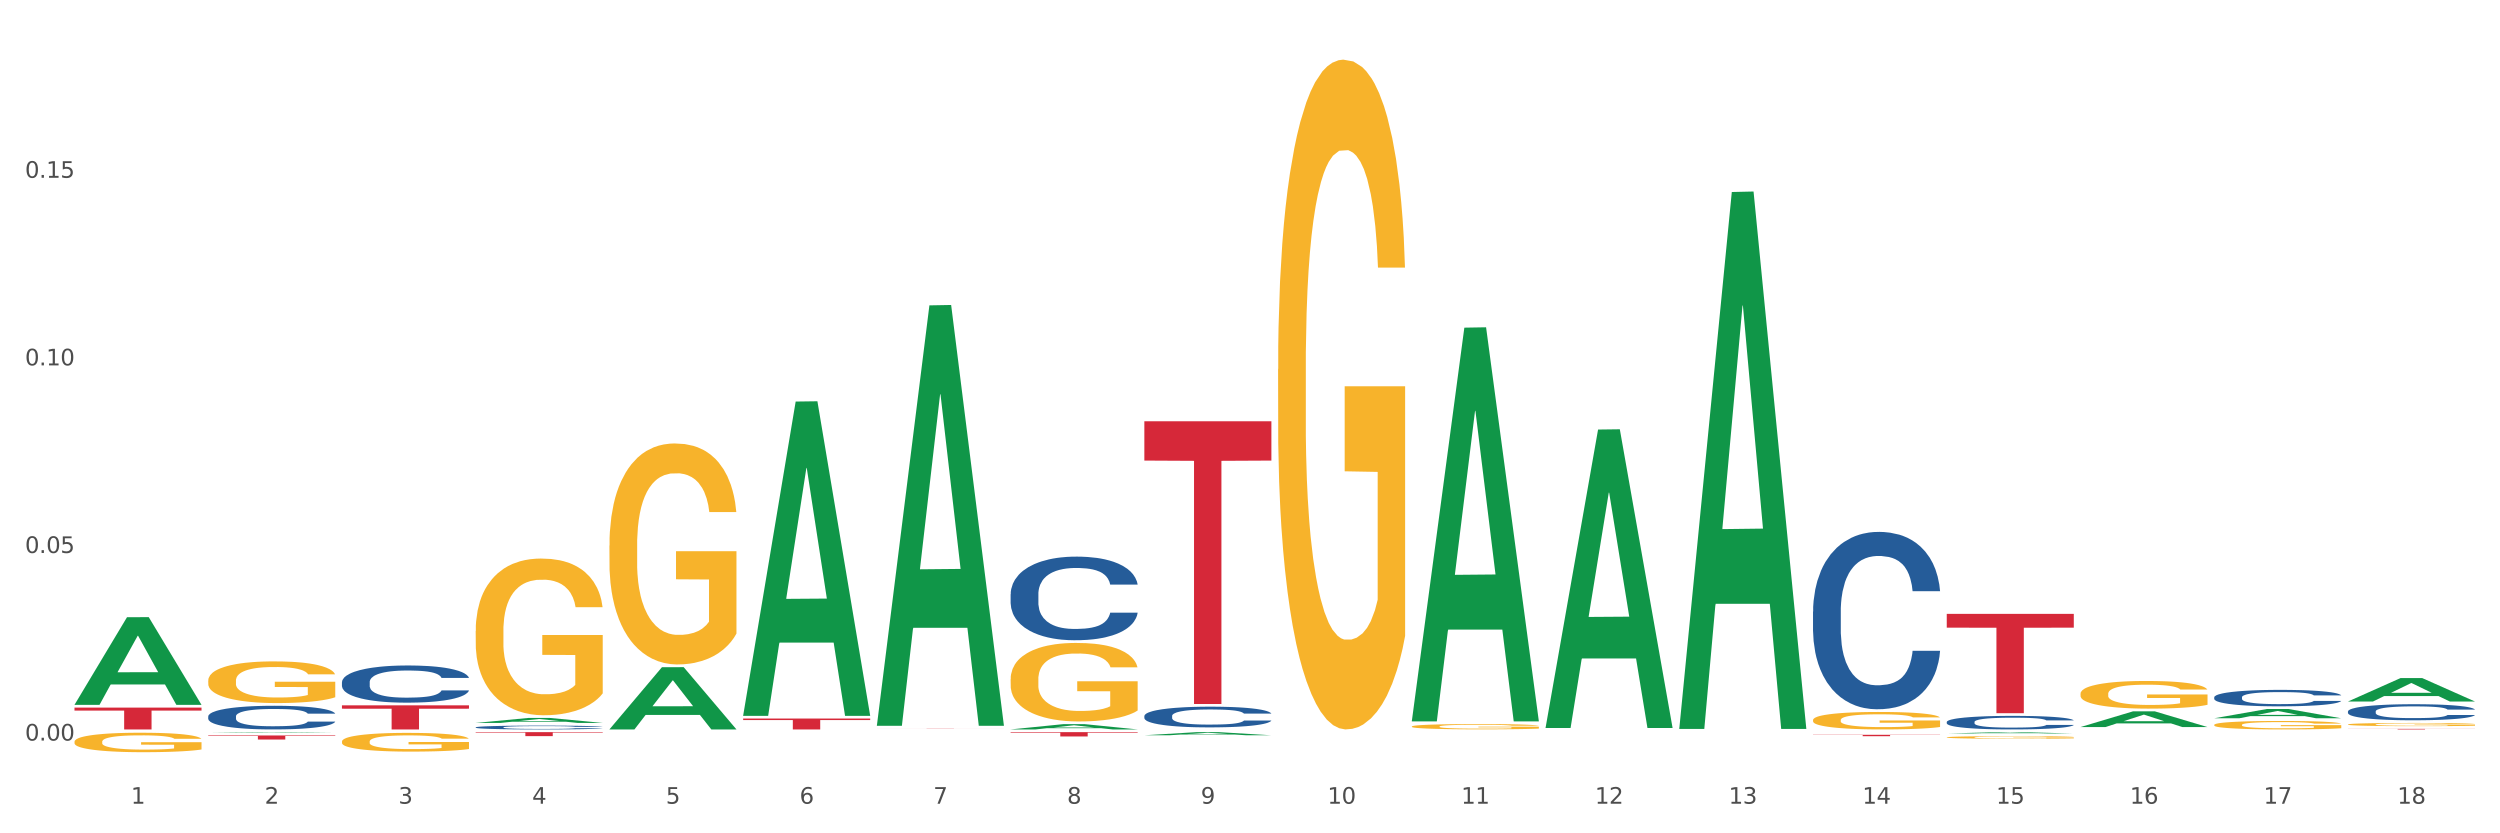 <?xml version="1.0" encoding="utf-8" standalone="no"?>
<!DOCTYPE svg PUBLIC "-//W3C//DTD SVG 1.1//EN"
  "http://www.w3.org/Graphics/SVG/1.1/DTD/svg11.dtd">
<svg xmlns:xlink="http://www.w3.org/1999/xlink" width="1080pt" height="360pt" viewBox="0 0 1080 360" xmlns="http://www.w3.org/2000/svg" version="1.1">
 <rect x="0" y="0" width="1080" height="360" fill="#333333" stroke="none"/>
 <defs>
  <style type="text/css">*{stroke-linejoin: round; stroke-linecap: butt}</style>
 </defs>
 <g id="figure_1">
  <g id="patch_1">
   <path d="M 0 360 
L 1080 360 
L 1080 0 
L 0 0 
z
" style="fill: #ffffff; stroke: #ffffff; stroke-linejoin: miter"/>
  </g>
  <g id="axes_1">
   <g id="matplotlib.axis_1">
    <g id="xtick_1">
     <g id="text_1">
      <!-- 1 -->
      <g style="fill: #4d4d4d" transform="translate(56.563 347.204) scale(0.096 -0.096)">
       <defs>
        <path id="DejaVuSans-31" d="M 794 531 
L 1825 531 
L 1825 4091 
L 703 3866 
L 703 4441 
L 1819 4666 
L 2450 4666 
L 2450 531 
L 3481 531 
L 3481 0 
L 794 0 
L 794 531 
z
" transform="scale(0.016)"/>
       </defs>
       <use xlink:href="#DejaVuSans-31"/>
      </g>
     </g>
    </g>
    <g id="xtick_2">
     <g id="text_2">
      <!-- 2 -->
      <g style="fill: #4d4d4d" transform="translate(114.336 347.204) scale(0.096 -0.096)">
       <defs>
        <path id="DejaVuSans-32" d="M 1228 531 
L 3431 531 
L 3431 0 
L 469 0 
L 469 531 
Q 828 903 1448 1529 
Q 2069 2156 2228 2338 
Q 2531 2678 2651 2914 
Q 2772 3150 2772 3378 
Q 2772 3750 2511 3984 
Q 2250 4219 1831 4219 
Q 1534 4219 1204 4116 
Q 875 4013 500 3803 
L 500 4441 
Q 881 4594 1212 4672 
Q 1544 4750 1819 4750 
Q 2544 4750 2975 4387 
Q 3406 4025 3406 3419 
Q 3406 3131 3298 2873 
Q 3191 2616 2906 2266 
Q 2828 2175 2409 1742 
Q 1991 1309 1228 531 
z
" transform="scale(0.016)"/>
       </defs>
       <use xlink:href="#DejaVuSans-32"/>
      </g>
     </g>
    </g>
    <g id="xtick_3">
     <g id="text_3">
      <!-- 3 -->
      <g style="fill: #4d4d4d" transform="translate(172.109 347.204) scale(0.096 -0.096)">
       <defs>
        <path id="DejaVuSans-33" d="M 2597 2516 
Q 3050 2419 3304 2112 
Q 3559 1806 3559 1356 
Q 3559 666 3084 287 
Q 2609 -91 1734 -91 
Q 1441 -91 1130 -33 
Q 819 25 488 141 
L 488 750 
Q 750 597 1062 519 
Q 1375 441 1716 441 
Q 2309 441 2620 675 
Q 2931 909 2931 1356 
Q 2931 1769 2642 2001 
Q 2353 2234 1838 2234 
L 1294 2234 
L 1294 2753 
L 1863 2753 
Q 2328 2753 2575 2939 
Q 2822 3125 2822 3475 
Q 2822 3834 2567 4026 
Q 2313 4219 1838 4219 
Q 1578 4219 1281 4162 
Q 984 4106 628 3988 
L 628 4550 
Q 988 4650 1302 4700 
Q 1616 4750 1894 4750 
Q 2613 4750 3031 4423 
Q 3450 4097 3450 3541 
Q 3450 3153 3228 2886 
Q 3006 2619 2597 2516 
z
" transform="scale(0.016)"/>
       </defs>
       <use xlink:href="#DejaVuSans-33"/>
      </g>
     </g>
    </g>
    <g id="xtick_4">
     <g id="text_4">
      <!-- 4 -->
      <g style="fill: #4d4d4d" transform="translate(229.882 347.204) scale(0.096 -0.096)">
       <defs>
        <path id="DejaVuSans-34" d="M 2419 4116 
L 825 1625 
L 2419 1625 
L 2419 4116 
z
M 2253 4666 
L 3047 4666 
L 3047 1625 
L 3713 1625 
L 3713 1100 
L 3047 1100 
L 3047 0 
L 2419 0 
L 2419 1100 
L 313 1100 
L 313 1709 
L 2253 4666 
z
" transform="scale(0.016)"/>
       </defs>
       <use xlink:href="#DejaVuSans-34"/>
      </g>
     </g>
    </g>
    <g id="xtick_5">
     <g id="text_5">
      <!-- 5 -->
      <g style="fill: #4d4d4d" transform="translate(287.655 347.204) scale(0.096 -0.096)">
       <defs>
        <path id="DejaVuSans-35" d="M 691 4666 
L 3169 4666 
L 3169 4134 
L 1269 4134 
L 1269 2991 
Q 1406 3038 1543 3061 
Q 1681 3084 1819 3084 
Q 2600 3084 3056 2656 
Q 3513 2228 3513 1497 
Q 3513 744 3044 326 
Q 2575 -91 1722 -91 
Q 1428 -91 1123 -41 
Q 819 9 494 109 
L 494 744 
Q 775 591 1075 516 
Q 1375 441 1709 441 
Q 2250 441 2565 725 
Q 2881 1009 2881 1497 
Q 2881 1984 2565 2268 
Q 2250 2553 1709 2553 
Q 1456 2553 1204 2497 
Q 953 2441 691 2322 
L 691 4666 
z
" transform="scale(0.016)"/>
       </defs>
       <use xlink:href="#DejaVuSans-35"/>
      </g>
     </g>
    </g>
    <g id="xtick_6">
     <g id="text_6">
      <!-- 6 -->
      <g style="fill: #4d4d4d" transform="translate(345.428 347.204) scale(0.096 -0.096)">
       <defs>
        <path id="DejaVuSans-36" d="M 2113 2584 
Q 1688 2584 1439 2293 
Q 1191 2003 1191 1497 
Q 1191 994 1439 701 
Q 1688 409 2113 409 
Q 2538 409 2786 701 
Q 3034 994 3034 1497 
Q 3034 2003 2786 2293 
Q 2538 2584 2113 2584 
z
M 3366 4563 
L 3366 3988 
Q 3128 4100 2886 4159 
Q 2644 4219 2406 4219 
Q 1781 4219 1451 3797 
Q 1122 3375 1075 2522 
Q 1259 2794 1537 2939 
Q 1816 3084 2150 3084 
Q 2853 3084 3261 2657 
Q 3669 2231 3669 1497 
Q 3669 778 3244 343 
Q 2819 -91 2113 -91 
Q 1303 -91 875 529 
Q 447 1150 447 2328 
Q 447 3434 972 4092 
Q 1497 4750 2381 4750 
Q 2619 4750 2861 4703 
Q 3103 4656 3366 4563 
z
" transform="scale(0.016)"/>
       </defs>
       <use xlink:href="#DejaVuSans-36"/>
      </g>
     </g>
    </g>
    <g id="xtick_7">
     <g id="text_7">
      <!-- 7 -->
      <g style="fill: #4d4d4d" transform="translate(403.201 347.204) scale(0.096 -0.096)">
       <defs>
        <path id="DejaVuSans-37" d="M 525 4666 
L 3525 4666 
L 3525 4397 
L 1831 0 
L 1172 0 
L 2766 4134 
L 525 4134 
L 525 4666 
z
" transform="scale(0.016)"/>
       </defs>
       <use xlink:href="#DejaVuSans-37"/>
      </g>
     </g>
    </g>
    <g id="xtick_8">
     <g id="text_8">
      <!-- 8 -->
      <g style="fill: #4d4d4d" transform="translate(460.974 347.204) scale(0.096 -0.096)">
       <defs>
        <path id="DejaVuSans-38" d="M 2034 2216 
Q 1584 2216 1326 1975 
Q 1069 1734 1069 1313 
Q 1069 891 1326 650 
Q 1584 409 2034 409 
Q 2484 409 2743 651 
Q 3003 894 3003 1313 
Q 3003 1734 2745 1975 
Q 2488 2216 2034 2216 
z
M 1403 2484 
Q 997 2584 770 2862 
Q 544 3141 544 3541 
Q 544 4100 942 4425 
Q 1341 4750 2034 4750 
Q 2731 4750 3128 4425 
Q 3525 4100 3525 3541 
Q 3525 3141 3298 2862 
Q 3072 2584 2669 2484 
Q 3125 2378 3379 2068 
Q 3634 1759 3634 1313 
Q 3634 634 3220 271 
Q 2806 -91 2034 -91 
Q 1263 -91 848 271 
Q 434 634 434 1313 
Q 434 1759 690 2068 
Q 947 2378 1403 2484 
z
M 1172 3481 
Q 1172 3119 1398 2916 
Q 1625 2713 2034 2713 
Q 2441 2713 2670 2916 
Q 2900 3119 2900 3481 
Q 2900 3844 2670 4047 
Q 2441 4250 2034 4250 
Q 1625 4250 1398 4047 
Q 1172 3844 1172 3481 
z
" transform="scale(0.016)"/>
       </defs>
       <use xlink:href="#DejaVuSans-38"/>
      </g>
     </g>
    </g>
    <g id="xtick_9">
     <g id="text_9">
      <!-- 9 -->
      <g style="fill: #4d4d4d" transform="translate(518.747 347.204) scale(0.096 -0.096)">
       <defs>
        <path id="DejaVuSans-39" d="M 703 97 
L 703 672 
Q 941 559 1184 500 
Q 1428 441 1663 441 
Q 2288 441 2617 861 
Q 2947 1281 2994 2138 
Q 2813 1869 2534 1725 
Q 2256 1581 1919 1581 
Q 1219 1581 811 2004 
Q 403 2428 403 3163 
Q 403 3881 828 4315 
Q 1253 4750 1959 4750 
Q 2769 4750 3195 4129 
Q 3622 3509 3622 2328 
Q 3622 1225 3098 567 
Q 2575 -91 1691 -91 
Q 1453 -91 1209 -44 
Q 966 3 703 97 
z
M 1959 2075 
Q 2384 2075 2632 2365 
Q 2881 2656 2881 3163 
Q 2881 3666 2632 3958 
Q 2384 4250 1959 4250 
Q 1534 4250 1286 3958 
Q 1038 3666 1038 3163 
Q 1038 2656 1286 2365 
Q 1534 2075 1959 2075 
z
" transform="scale(0.016)"/>
       </defs>
       <use xlink:href="#DejaVuSans-39"/>
      </g>
     </g>
    </g>
    <g id="xtick_10">
     <g id="text_10">
      <!-- 10 -->
      <g style="fill: #4d4d4d" transform="translate(573.466 347.204) scale(0.096 -0.096)">
       <defs>
        <path id="DejaVuSans-30" d="M 2034 4250 
Q 1547 4250 1301 3770 
Q 1056 3291 1056 2328 
Q 1056 1369 1301 889 
Q 1547 409 2034 409 
Q 2525 409 2770 889 
Q 3016 1369 3016 2328 
Q 3016 3291 2770 3770 
Q 2525 4250 2034 4250 
z
M 2034 4750 
Q 2819 4750 3233 4129 
Q 3647 3509 3647 2328 
Q 3647 1150 3233 529 
Q 2819 -91 2034 -91 
Q 1250 -91 836 529 
Q 422 1150 422 2328 
Q 422 3509 836 4129 
Q 1250 4750 2034 4750 
z
" transform="scale(0.016)"/>
       </defs>
       <use xlink:href="#DejaVuSans-31"/>
       <use xlink:href="#DejaVuSans-30" transform="translate(63.623 0)"/>
      </g>
     </g>
    </g>
    <g id="xtick_11">
     <g id="text_11">
      <!-- 11 -->
      <g style="fill: #4d4d4d" transform="translate(631.239 347.204) scale(0.096 -0.096)">
       <use xlink:href="#DejaVuSans-31"/>
       <use xlink:href="#DejaVuSans-31" transform="translate(63.623 0)"/>
      </g>
     </g>
    </g>
    <g id="xtick_12">
     <g id="text_12">
      <!-- 12 -->
      <g style="fill: #4d4d4d" transform="translate(689.012 347.204) scale(0.096 -0.096)">
       <use xlink:href="#DejaVuSans-31"/>
       <use xlink:href="#DejaVuSans-32" transform="translate(63.623 0)"/>
      </g>
     </g>
    </g>
    <g id="xtick_13">
     <g id="text_13">
      <!-- 13 -->
      <g style="fill: #4d4d4d" transform="translate(746.785 347.204) scale(0.096 -0.096)">
       <use xlink:href="#DejaVuSans-31"/>
       <use xlink:href="#DejaVuSans-33" transform="translate(63.623 0)"/>
      </g>
     </g>
    </g>
    <g id="xtick_14">
     <g id="text_14">
      <!-- 14 -->
      <g style="fill: #4d4d4d" transform="translate(804.558 347.204) scale(0.096 -0.096)">
       <use xlink:href="#DejaVuSans-31"/>
       <use xlink:href="#DejaVuSans-34" transform="translate(63.623 0)"/>
      </g>
     </g>
    </g>
    <g id="xtick_15">
     <g id="text_15">
      <!-- 15 -->
      <g style="fill: #4d4d4d" transform="translate(862.331 347.204) scale(0.096 -0.096)">
       <use xlink:href="#DejaVuSans-31"/>
       <use xlink:href="#DejaVuSans-35" transform="translate(63.623 0)"/>
      </g>
     </g>
    </g>
    <g id="xtick_16">
     <g id="text_16">
      <!-- 16 -->
      <g style="fill: #4d4d4d" transform="translate(920.104 347.204) scale(0.096 -0.096)">
       <use xlink:href="#DejaVuSans-31"/>
       <use xlink:href="#DejaVuSans-36" transform="translate(63.623 0)"/>
      </g>
     </g>
    </g>
    <g id="xtick_17">
     <g id="text_17">
      <!-- 17 -->
      <g style="fill: #4d4d4d" transform="translate(977.877 347.204) scale(0.096 -0.096)">
       <use xlink:href="#DejaVuSans-31"/>
       <use xlink:href="#DejaVuSans-37" transform="translate(63.623 0)"/>
      </g>
     </g>
    </g>
    <g id="xtick_18">
     <g id="text_18">
      <!-- 18 -->
      <g style="fill: #4d4d4d" transform="translate(1035.65 347.204) scale(0.096 -0.096)">
       <use xlink:href="#DejaVuSans-31"/>
       <use xlink:href="#DejaVuSans-38" transform="translate(63.623 0)"/>
      </g>
     </g>
    </g>
    <g id="xtick_19"/>
    <g id="xtick_20"/>
    <g id="xtick_21"/>
    <g id="xtick_22"/>
    <g id="xtick_23"/>
    <g id="xtick_24"/>
    <g id="xtick_25"/>
    <g id="xtick_26"/>
    <g id="xtick_27"/>
    <g id="xtick_28"/>
    <g id="xtick_29"/>
    <g id="xtick_30"/>
    <g id="xtick_31"/>
    <g id="xtick_32"/>
    <g id="xtick_33"/>
    <g id="xtick_34"/>
    <g id="xtick_35"/>
   </g>
   <g id="matplotlib.axis_2">
    <g id="ytick_1">
     <g id="text_19">
      <!-- 0.00 -->
      <g style="fill: #4d4d4d" transform="translate(10.8 319.925) scale(0.096 -0.096)">
       <defs>
        <path id="DejaVuSans-2e" d="M 684 794 
L 1344 794 
L 1344 0 
L 684 0 
L 684 794 
z
" transform="scale(0.016)"/>
       </defs>
       <use xlink:href="#DejaVuSans-30"/>
       <use xlink:href="#DejaVuSans-2e" transform="translate(63.623 0)"/>
       <use xlink:href="#DejaVuSans-30" transform="translate(95.41 0)"/>
       <use xlink:href="#DejaVuSans-30" transform="translate(159.033 0)"/>
      </g>
     </g>
    </g>
    <g id="ytick_2">
     <g id="text_20">
      <!-- 0.05 -->
      <g style="fill: #4d4d4d" transform="translate(10.8 238.884) scale(0.096 -0.096)">
       <use xlink:href="#DejaVuSans-30"/>
       <use xlink:href="#DejaVuSans-2e" transform="translate(63.623 0)"/>
       <use xlink:href="#DejaVuSans-30" transform="translate(95.41 0)"/>
       <use xlink:href="#DejaVuSans-35" transform="translate(159.033 0)"/>
      </g>
     </g>
    </g>
    <g id="ytick_3">
     <g id="text_21">
      <!-- 0.10 -->
      <g style="fill: #4d4d4d" transform="translate(10.8 157.843) scale(0.096 -0.096)">
       <use xlink:href="#DejaVuSans-30"/>
       <use xlink:href="#DejaVuSans-2e" transform="translate(63.623 0)"/>
       <use xlink:href="#DejaVuSans-31" transform="translate(95.41 0)"/>
       <use xlink:href="#DejaVuSans-30" transform="translate(159.033 0)"/>
      </g>
     </g>
    </g>
    <g id="ytick_4">
     <g id="text_22">
      <!-- 0.15 -->
      <g style="fill: #4d4d4d" transform="translate(10.8 76.802) scale(0.096 -0.096)">
       <use xlink:href="#DejaVuSans-30"/>
       <use xlink:href="#DejaVuSans-2e" transform="translate(63.623 0)"/>
       <use xlink:href="#DejaVuSans-31" transform="translate(95.41 0)"/>
       <use xlink:href="#DejaVuSans-35" transform="translate(159.033 0)"/>
      </g>
     </g>
    </g>
    <g id="ytick_5"/>
    <g id="ytick_6"/>
    <g id="ytick_7"/>
    <g id="ytick_8"/>
   </g>
   <g id="PolyCollection_1">
    <path d="M 840.997 316.869 
L 841.053 316.869 
L 863.686 316.279 
L 873.079 316.278 
L 895.881 316.87 
L 885.017 316.87 
L 880.095 316.732 
L 856.726 316.732 
L 856.557 316.735 
L 851.804 316.87 
L 840.997 316.87 
L 840.997 316.869 
L 859.669 316.65 
L 877.152 316.65 
L 868.495 316.404 
L 868.382 316.403 
L 868.269 316.405 
L 859.612 316.65 
L 859.669 316.65 
L 840.997 316.869 
z
" clip-path="url(#paab3e867c4)" style="fill: #109648"/>
    <path d="M 1014.316 314.863 
L 1069.2 314.863 
L 1069.2 314.898 
L 1047.61 314.898 
L 1047.61 315.116 
L 1035.775 315.116 
L 1035.775 314.898 
L 1014.316 314.898 
L 1014.316 314.863 
L 1014.316 314.863 
z
" clip-path="url(#paab3e867c4)" style="fill: #d62839"/>
    <path d="M 783.224 317.448 
L 838.108 317.448 
L 838.108 317.529 
L 816.519 317.53 
L 816.519 318.034 
L 804.683 318.034 
L 804.683 317.53 
L 783.224 317.529 
L 783.224 317.449 
L 783.224 317.448 
z
" clip-path="url(#paab3e867c4)" style="fill: #d62839"/>
    <path d="M 494.359 181.997 
L 549.243 181.997 
L 549.243 198.969 
L 527.654 199.083 
L 527.654 304.123 
L 515.818 304.123 
L 515.818 199.083 
L 494.359 198.969 
L 494.359 182.112 
L 494.359 181.997 
z
" clip-path="url(#paab3e867c4)" style="fill: #d62839"/>
    <path d="M 436.586 316.278 
L 491.47 316.278 
L 491.47 316.537 
L 469.881 316.539 
L 469.881 318.142 
L 458.045 318.142 
L 458.045 316.539 
L 436.586 316.537 
L 436.586 316.28 
L 436.586 316.278 
z
" clip-path="url(#paab3e867c4)" style="fill: #d62839"/>
    <path d="M 32.175 305.673 
L 87.059 305.673 
L 87.059 306.985 
L 65.47 306.994 
L 65.47 315.116 
L 53.635 315.116 
L 53.635 306.994 
L 32.175 306.985 
L 32.175 305.682 
L 32.175 305.673 
z
" clip-path="url(#paab3e867c4)" style="fill: #d62839"/>
    <path d="M 89.948 317.712 
L 144.832 317.712 
L 144.832 317.959 
L 123.243 317.961 
L 123.243 319.489 
L 111.407 319.489 
L 111.407 317.961 
L 89.948 317.959 
L 89.948 317.714 
L 89.948 317.712 
z
" clip-path="url(#paab3e867c4)" style="fill: #d62839"/>
    <path d="M 840.997 265.186 
L 895.881 265.186 
L 895.881 271.148 
L 874.291 271.189 
L 874.291 308.093 
L 862.456 308.093 
L 862.456 271.189 
L 840.997 271.148 
L 840.997 265.226 
L 840.997 265.186 
z
" clip-path="url(#paab3e867c4)" style="fill: #d62839"/>
    <path d="M 494.359 317.636 
L 494.415 317.635 
L 517.048 316.279 
L 526.441 316.278 
L 549.243 317.639 
L 538.379 317.639 
L 533.457 317.322 
L 510.089 317.322 
L 509.919 317.327 
L 505.166 317.639 
L 494.359 317.639 
L 494.359 317.636 
L 513.031 317.133 
L 530.515 317.131 
L 521.858 316.568 
L 521.744 316.565 
L 521.631 316.569 
L 512.974 317.131 
L 513.031 317.133 
L 494.359 317.636 
z
" clip-path="url(#paab3e867c4)" style="fill: #109648"/>
    <path d="M 783.224 316.286 
L 783.28 316.286 
L 805.913 316.278 
L 815.306 316.278 
L 838.108 316.286 
L 827.244 316.286 
L 822.322 316.284 
L 798.953 316.284 
L 798.784 316.284 
L 794.031 316.286 
L 783.224 316.286 
L 783.224 316.286 
L 801.896 316.283 
L 819.38 316.283 
L 810.722 316.28 
L 810.609 316.28 
L 810.496 316.28 
L 801.839 316.283 
L 801.896 316.283 
L 783.224 316.286 
z
" clip-path="url(#paab3e867c4)" style="fill: #109648"/>
    <path d="M 725.451 314.466 
L 725.507 314.248 
L 748.14 82.949 
L 757.533 82.731 
L 780.335 314.902 
L 769.471 314.902 
L 764.549 260.838 
L 741.181 260.838 
L 741.011 261.71 
L 736.258 314.902 
L 725.451 314.902 
L 725.451 314.466 
L 744.123 228.574 
L 761.607 228.356 
L 752.95 132.217 
L 752.836 131.781 
L 752.723 132.435 
L 744.066 228.356 
L 744.123 228.574 
L 725.451 314.466 
z
" clip-path="url(#paab3e867c4)" style="fill: #109648"/>
    <path d="M 667.678 314.264 
L 667.734 314.143 
L 690.367 185.565 
L 699.76 185.443 
L 722.562 314.507 
L 711.698 314.507 
L 706.776 284.453 
L 683.408 284.453 
L 683.238 284.937 
L 678.485 314.507 
L 667.678 314.507 
L 667.678 314.264 
L 686.35 266.517 
L 703.834 266.396 
L 695.177 212.953 
L 695.063 212.71 
L 694.95 213.074 
L 686.293 266.396 
L 686.35 266.517 
L 667.678 314.264 
z
" clip-path="url(#paab3e867c4)" style="fill: #109648"/>
    <path d="M 89.948 309.485 
L 90.013 309.475 
L 90.013 309.214 
L 90.207 308.859 
L 90.921 308.205 
L 91.829 307.71 
L 93.386 307.131 
L 94.23 306.888 
L 95.333 306.618 
L 97.603 306.179 
L 100.198 305.805 
L 102.015 305.6 
L 103.377 305.469 
L 106.426 305.235 
L 108.178 305.133 
L 109.994 305.049 
L 111.551 304.993 
L 114.146 304.927 
L 116.222 304.899 
L 118.623 304.89 
L 120.634 304.899 
L 123.294 304.937 
L 127.186 305.049 
L 128.678 305.114 
L 130.69 305.226 
L 132.766 305.376 
L 134.452 305.525 
L 136.399 305.74 
L 138.41 306.02 
L 140.356 306.375 
L 141.718 306.702 
L 142.821 307.047 
L 143.794 307.467 
L 144.508 307.925 
L 144.832 308.308 
L 132.96 308.308 
L 132.636 307.962 
L 131.987 307.589 
L 131.338 307.337 
L 130.625 307.131 
L 129.522 306.898 
L 128.549 306.748 
L 126.927 306.571 
L 125.435 306.459 
L 124.202 306.393 
L 122.71 306.337 
L 119.531 306.281 
L 117.26 306.281 
L 115.833 306.3 
L 114.082 306.347 
L 112.589 306.412 
L 110.838 306.524 
L 109.475 306.646 
L 108.113 306.804 
L 107.335 306.916 
L 106.167 307.122 
L 105.388 307.29 
L 104.35 307.58 
L 103.766 307.785 
L 102.728 308.317 
L 102.274 308.709 
L 102.08 308.98 
L 101.95 309.279 
L 101.95 310.736 
L 102.339 311.39 
L 102.663 311.67 
L 103.183 311.987 
L 104.156 312.398 
L 105.583 312.8 
L 107.075 313.089 
L 108.308 313.267 
L 109.475 313.398 
L 110.643 313.5 
L 112.07 313.594 
L 113.238 313.65 
L 114.99 313.706 
L 117.066 313.734 
L 118.688 313.734 
L 121.996 313.687 
L 123.488 313.64 
L 124.916 313.575 
L 126.473 313.472 
L 127.705 313.36 
L 128.419 313.276 
L 129.587 313.099 
L 130.495 312.912 
L 131.273 312.697 
L 131.792 312.51 
L 132.376 312.23 
L 132.83 311.913 
L 132.96 311.745 
L 144.832 311.745 
L 144.573 312.081 
L 144.119 312.408 
L 143.21 312.847 
L 142.497 313.099 
L 141.394 313.407 
L 140.226 313.668 
L 138.604 313.958 
L 137.112 314.173 
L 135.555 314.359 
L 133.868 314.528 
L 130.819 314.761 
L 129.716 314.826 
L 127.381 314.938 
L 125.564 315.004 
L 122.905 315.069 
L 120.18 315.107 
L 117.325 315.116 
L 114.795 315.097 
L 112.006 315.041 
L 110.254 314.985 
L 108.308 314.901 
L 106.037 314.77 
L 103.896 314.612 
L 101.885 314.425 
L 100.004 314.21 
L 98.252 313.967 
L 95.981 313.566 
L 94.295 313.173 
L 93.062 312.809 
L 92.219 312.501 
L 91.375 312.109 
L 90.921 311.838 
L 90.207 311.184 
L 89.948 310.577 
L 89.948 309.485 
z
" clip-path="url(#paab3e867c4)" style="fill: #255c99"/>
    <path d="M 609.905 311.313 
L 609.961 311.154 
L 632.594 141.547 
L 641.987 141.387 
L 664.789 311.633 
L 653.925 311.633 
L 649.003 271.989 
L 625.635 271.989 
L 625.465 272.628 
L 620.712 311.633 
L 609.905 311.633 
L 609.905 311.313 
L 628.577 248.33 
L 646.061 248.17 
L 637.404 177.674 
L 637.29 177.354 
L 637.177 177.834 
L 628.52 248.17 
L 628.577 248.33 
L 609.905 311.313 
z
" clip-path="url(#paab3e867c4)" style="fill: #109648"/>
    <path d="M 147.721 294.704 
L 147.786 294.689 
L 147.786 294.279 
L 147.98 293.721 
L 148.694 292.694 
L 149.602 291.917 
L 151.159 291.007 
L 152.003 290.626 
L 153.106 290.2 
L 155.376 289.511 
L 157.971 288.924 
L 159.788 288.601 
L 161.15 288.396 
L 164.199 288.029 
L 165.951 287.868 
L 167.767 287.736 
L 169.324 287.648 
L 171.919 287.545 
L 173.995 287.501 
L 176.396 287.487 
L 178.407 287.501 
L 181.067 287.56 
L 184.959 287.736 
L 186.451 287.839 
L 188.463 288.015 
L 190.539 288.249 
L 192.225 288.484 
L 194.172 288.821 
L 196.183 289.262 
L 198.129 289.819 
L 199.491 290.332 
L 200.594 290.875 
L 201.567 291.535 
L 202.281 292.254 
L 202.605 292.856 
L 190.733 292.856 
L 190.409 292.313 
L 189.76 291.726 
L 189.111 291.33 
L 188.398 291.007 
L 187.295 290.641 
L 186.322 290.406 
L 184.7 290.127 
L 183.208 289.951 
L 181.975 289.848 
L 180.483 289.76 
L 177.304 289.672 
L 175.033 289.672 
L 173.606 289.702 
L 171.854 289.775 
L 170.362 289.878 
L 168.611 290.054 
L 167.248 290.244 
L 165.886 290.494 
L 165.107 290.67 
L 163.94 290.993 
L 163.161 291.257 
L 162.123 291.711 
L 161.539 292.034 
L 160.501 292.87 
L 160.047 293.487 
L 159.853 293.912 
L 159.723 294.381 
L 159.723 296.67 
L 160.112 297.697 
L 160.436 298.137 
L 160.955 298.636 
L 161.929 299.281 
L 163.356 299.912 
L 164.848 300.367 
L 166.081 300.645 
L 167.248 300.851 
L 168.416 301.012 
L 169.843 301.159 
L 171.011 301.247 
L 172.763 301.335 
L 174.839 301.379 
L 176.461 301.379 
L 179.769 301.306 
L 181.261 301.232 
L 182.689 301.13 
L 184.246 300.968 
L 185.478 300.792 
L 186.192 300.66 
L 187.36 300.381 
L 188.268 300.088 
L 189.046 299.751 
L 189.565 299.457 
L 190.149 299.017 
L 190.603 298.518 
L 190.733 298.254 
L 202.605 298.254 
L 202.346 298.782 
L 201.892 299.296 
L 200.983 299.985 
L 200.27 300.381 
L 199.167 300.865 
L 197.999 301.276 
L 196.377 301.731 
L 194.885 302.068 
L 193.328 302.362 
L 191.641 302.626 
L 188.592 302.993 
L 187.489 303.095 
L 185.154 303.271 
L 183.337 303.374 
L 180.678 303.477 
L 177.953 303.535 
L 175.098 303.55 
L 172.568 303.521 
L 169.778 303.433 
L 168.027 303.345 
L 166.081 303.213 
L 163.81 303.007 
L 161.669 302.758 
L 159.658 302.465 
L 157.777 302.127 
L 156.025 301.746 
L 153.754 301.115 
L 152.068 300.499 
L 150.835 299.927 
L 149.992 299.443 
L 149.148 298.826 
L 148.694 298.401 
L 147.98 297.374 
L 147.721 296.421 
L 147.721 294.704 
z
" clip-path="url(#paab3e867c4)" style="fill: #255c99"/>
    <path d="M 956.543 310.292 
L 956.599 310.288 
L 979.232 306.301 
L 988.625 306.297 
L 1011.427 310.299 
L 1000.563 310.299 
L 995.641 309.367 
L 972.272 309.367 
L 972.103 309.382 
L 967.35 310.299 
L 956.543 310.299 
L 956.543 310.292 
L 975.215 308.811 
L 992.698 308.807 
L 984.041 307.15 
L 983.928 307.142 
L 983.815 307.154 
L 975.158 308.807 
L 975.215 308.811 
L 956.543 310.292 
z
" clip-path="url(#paab3e867c4)" style="fill: #109648"/>
    <path d="M 378.813 314.699 
L 433.697 314.699 
L 433.697 314.71 
L 412.108 314.71 
L 412.108 314.775 
L 400.272 314.775 
L 400.272 314.71 
L 378.813 314.71 
L 378.813 314.699 
L 378.813 314.699 
z
" clip-path="url(#paab3e867c4)" style="fill: #d62839"/>
    <path d="M 1014.316 307.336 
L 1014.381 307.33 
L 1014.381 307.152 
L 1014.575 306.911 
L 1015.289 306.468 
L 1016.197 306.132 
L 1017.754 305.739 
L 1018.597 305.574 
L 1019.7 305.391 
L 1021.971 305.093 
L 1024.566 304.839 
L 1026.382 304.7 
L 1027.745 304.611 
L 1030.794 304.453 
L 1032.546 304.383 
L 1034.362 304.326 
L 1035.919 304.288 
L 1038.514 304.244 
L 1040.59 304.225 
L 1042.99 304.218 
L 1045.002 304.225 
L 1047.661 304.25 
L 1051.554 304.326 
L 1053.046 304.37 
L 1055.057 304.446 
L 1057.133 304.548 
L 1058.82 304.649 
L 1060.766 304.795 
L 1062.777 304.985 
L 1064.724 305.226 
L 1066.086 305.448 
L 1067.189 305.682 
L 1068.162 305.967 
L 1068.876 306.278 
L 1069.2 306.538 
L 1057.328 306.538 
L 1057.003 306.303 
L 1056.355 306.05 
L 1055.706 305.878 
L 1054.992 305.739 
L 1053.889 305.581 
L 1052.916 305.479 
L 1051.294 305.359 
L 1049.802 305.283 
L 1048.57 305.238 
L 1047.078 305.2 
L 1043.899 305.162 
L 1041.628 305.162 
L 1040.201 305.175 
L 1038.449 305.207 
L 1036.957 305.251 
L 1035.205 305.327 
L 1033.843 305.41 
L 1032.481 305.517 
L 1031.702 305.593 
L 1030.534 305.733 
L 1029.756 305.847 
L 1028.718 306.043 
L 1028.134 306.183 
L 1027.096 306.544 
L 1026.642 306.81 
L 1026.447 306.994 
L 1026.318 307.197 
L 1026.318 308.185 
L 1026.707 308.629 
L 1027.031 308.819 
L 1027.55 309.034 
L 1028.523 309.313 
L 1029.951 309.586 
L 1031.443 309.782 
L 1032.675 309.903 
L 1033.843 309.991 
L 1035.011 310.061 
L 1036.438 310.124 
L 1037.606 310.162 
L 1039.357 310.2 
L 1041.433 310.219 
L 1043.055 310.219 
L 1046.364 310.188 
L 1047.856 310.156 
L 1049.283 310.112 
L 1050.84 310.042 
L 1052.073 309.966 
L 1052.787 309.909 
L 1053.954 309.788 
L 1054.863 309.662 
L 1055.641 309.516 
L 1056.16 309.389 
L 1056.744 309.199 
L 1057.198 308.984 
L 1057.328 308.87 
L 1069.2 308.87 
L 1068.94 309.098 
L 1068.486 309.32 
L 1067.578 309.617 
L 1066.864 309.788 
L 1065.762 309.998 
L 1064.594 310.175 
L 1062.972 310.371 
L 1061.48 310.517 
L 1059.923 310.644 
L 1058.236 310.758 
L 1055.187 310.916 
L 1054.084 310.961 
L 1051.749 311.037 
L 1049.932 311.081 
L 1047.272 311.126 
L 1044.547 311.151 
L 1041.693 311.157 
L 1039.163 311.145 
L 1036.373 311.107 
L 1034.622 311.069 
L 1032.675 311.011 
L 1030.405 310.923 
L 1028.264 310.815 
L 1026.253 310.688 
L 1024.371 310.543 
L 1022.62 310.378 
L 1020.349 310.105 
L 1018.662 309.839 
L 1017.43 309.592 
L 1016.586 309.383 
L 1015.743 309.117 
L 1015.289 308.933 
L 1014.575 308.489 
L 1014.316 308.077 
L 1014.316 307.336 
z
" clip-path="url(#paab3e867c4)" style="fill: #255c99"/>
    <path d="M 494.359 309.304 
L 494.424 309.296 
L 494.424 309.067 
L 494.618 308.757 
L 495.332 308.185 
L 496.24 307.752 
L 497.797 307.246 
L 498.641 307.034 
L 499.743 306.797 
L 502.014 306.413 
L 504.609 306.086 
L 506.426 305.906 
L 507.788 305.792 
L 510.837 305.588 
L 512.589 305.498 
L 514.405 305.424 
L 515.962 305.375 
L 518.557 305.318 
L 520.633 305.294 
L 523.034 305.285 
L 525.045 305.294 
L 527.705 305.326 
L 531.597 305.424 
L 533.089 305.481 
L 535.1 305.579 
L 537.176 305.71 
L 538.863 305.841 
L 540.809 306.029 
L 542.821 306.274 
L 544.767 306.584 
L 546.129 306.87 
L 547.232 307.172 
L 548.205 307.54 
L 548.919 307.94 
L 549.243 308.275 
L 537.371 308.275 
L 537.047 307.973 
L 536.398 307.646 
L 535.749 307.426 
L 535.036 307.246 
L 533.933 307.042 
L 532.96 306.911 
L 531.338 306.756 
L 529.846 306.658 
L 528.613 306.601 
L 527.121 306.552 
L 523.942 306.503 
L 521.671 306.503 
L 520.244 306.519 
L 518.492 306.56 
L 517 306.617 
L 515.249 306.715 
L 513.886 306.821 
L 512.524 306.96 
L 511.745 307.058 
L 510.578 307.238 
L 509.799 307.385 
L 508.761 307.638 
L 508.177 307.818 
L 507.139 308.283 
L 506.685 308.626 
L 506.49 308.863 
L 506.361 309.125 
L 506.361 310.399 
L 506.75 310.971 
L 507.074 311.216 
L 507.593 311.494 
L 508.566 311.853 
L 509.994 312.204 
L 511.486 312.457 
L 512.718 312.613 
L 513.886 312.727 
L 515.054 312.817 
L 516.481 312.899 
L 517.649 312.948 
L 519.401 312.997 
L 521.477 313.021 
L 523.099 313.021 
L 526.407 312.98 
L 527.899 312.939 
L 529.327 312.882 
L 530.884 312.792 
L 532.116 312.694 
L 532.83 312.621 
L 533.998 312.466 
L 534.906 312.302 
L 535.684 312.114 
L 536.203 311.951 
L 536.787 311.706 
L 537.241 311.428 
L 537.371 311.281 
L 549.243 311.281 
L 548.984 311.575 
L 548.53 311.861 
L 547.621 312.245 
L 546.908 312.466 
L 545.805 312.735 
L 544.637 312.964 
L 543.015 313.217 
L 541.523 313.405 
L 539.966 313.568 
L 538.279 313.715 
L 535.23 313.92 
L 534.127 313.977 
L 531.792 314.075 
L 529.975 314.132 
L 527.315 314.189 
L 524.591 314.222 
L 521.736 314.23 
L 519.206 314.214 
L 516.416 314.165 
L 514.665 314.116 
L 512.718 314.042 
L 510.448 313.928 
L 508.307 313.789 
L 506.296 313.626 
L 504.414 313.438 
L 502.663 313.225 
L 500.392 312.874 
L 498.705 312.531 
L 497.473 312.212 
L 496.629 311.943 
L 495.786 311.6 
L 495.332 311.363 
L 494.618 310.791 
L 494.359 310.26 
L 494.359 309.304 
z
" clip-path="url(#paab3e867c4)" style="fill: #255c99"/>
    <path d="M 956.543 301.218 
L 956.608 301.212 
L 956.608 301.03 
L 956.802 300.783 
L 957.516 300.329 
L 958.424 299.984 
L 959.981 299.582 
L 960.824 299.413 
L 961.927 299.225 
L 964.198 298.919 
L 966.793 298.659 
L 968.609 298.517 
L 969.972 298.426 
L 973.021 298.263 
L 974.773 298.192 
L 976.589 298.133 
L 978.146 298.094 
L 980.741 298.049 
L 982.817 298.029 
L 985.217 298.023 
L 987.229 298.029 
L 989.888 298.055 
L 993.781 298.133 
L 995.273 298.179 
L 997.284 298.257 
L 999.36 298.361 
L 1001.047 298.465 
L 1002.993 298.614 
L 1005.004 298.809 
L 1006.951 299.056 
L 1008.313 299.283 
L 1009.416 299.523 
L 1010.389 299.816 
L 1011.103 300.134 
L 1011.427 300.4 
L 999.555 300.4 
L 999.231 300.16 
L 998.582 299.9 
L 997.933 299.725 
L 997.219 299.582 
L 996.116 299.419 
L 995.143 299.315 
L 993.521 299.192 
L 992.029 299.114 
L 990.797 299.069 
L 989.305 299.03 
L 986.126 298.991 
L 983.855 298.991 
L 982.428 299.004 
L 980.676 299.036 
L 979.184 299.082 
L 977.432 299.16 
L 976.07 299.244 
L 974.708 299.354 
L 973.929 299.432 
L 972.761 299.575 
L 971.983 299.692 
L 970.945 299.893 
L 970.361 300.036 
L 969.323 300.407 
L 968.869 300.679 
L 968.674 300.868 
L 968.545 301.076 
L 968.545 302.089 
L 968.934 302.543 
L 969.258 302.738 
L 969.777 302.959 
L 970.75 303.245 
L 972.178 303.524 
L 973.67 303.725 
L 974.902 303.849 
L 976.07 303.94 
L 977.238 304.011 
L 978.665 304.076 
L 979.833 304.115 
L 981.584 304.154 
L 983.66 304.174 
L 985.282 304.174 
L 988.591 304.141 
L 990.083 304.109 
L 991.51 304.063 
L 993.067 303.992 
L 994.3 303.914 
L 995.014 303.855 
L 996.181 303.732 
L 997.09 303.602 
L 997.868 303.453 
L 998.387 303.323 
L 998.971 303.128 
L 999.425 302.907 
L 999.555 302.79 
L 1011.427 302.79 
L 1011.168 303.024 
L 1010.713 303.251 
L 1009.805 303.557 
L 1009.092 303.732 
L 1007.989 303.946 
L 1006.821 304.128 
L 1005.199 304.329 
L 1003.707 304.479 
L 1002.15 304.609 
L 1000.463 304.726 
L 997.414 304.888 
L 996.311 304.933 
L 993.976 305.011 
L 992.159 305.057 
L 989.499 305.102 
L 986.774 305.128 
L 983.92 305.135 
L 981.39 305.122 
L 978.6 305.083 
L 976.849 305.044 
L 974.902 304.985 
L 972.632 304.894 
L 970.491 304.784 
L 968.48 304.654 
L 966.598 304.505 
L 964.847 304.336 
L 962.576 304.057 
L 960.889 303.784 
L 959.657 303.531 
L 958.813 303.316 
L 957.97 303.043 
L 957.516 302.855 
L 956.802 302.4 
L 956.543 301.978 
L 956.543 301.218 
z
" clip-path="url(#paab3e867c4)" style="fill: #255c99"/>
    <path d="M 840.997 311.889 
L 841.062 311.883 
L 841.062 311.733 
L 841.256 311.53 
L 841.97 311.155 
L 842.878 310.872 
L 844.435 310.54 
L 845.278 310.401 
L 846.381 310.246 
L 848.652 309.994 
L 851.247 309.78 
L 853.063 309.662 
L 854.426 309.587 
L 857.475 309.454 
L 859.227 309.395 
L 861.043 309.347 
L 862.6 309.314 
L 865.195 309.277 
L 867.271 309.261 
L 869.672 309.256 
L 871.683 309.261 
L 874.343 309.282 
L 878.235 309.347 
L 879.727 309.384 
L 881.738 309.448 
L 883.814 309.534 
L 885.501 309.619 
L 887.447 309.743 
L 889.458 309.903 
L 891.405 310.106 
L 892.767 310.294 
L 893.87 310.492 
L 894.843 310.733 
L 895.557 310.995 
L 895.881 311.214 
L 884.009 311.214 
L 883.685 311.016 
L 883.036 310.802 
L 882.387 310.658 
L 881.673 310.54 
L 880.571 310.406 
L 879.597 310.321 
L 877.976 310.219 
L 876.483 310.155 
L 875.251 310.117 
L 873.759 310.085 
L 870.58 310.053 
L 868.309 310.053 
L 866.882 310.064 
L 865.13 310.09 
L 863.638 310.128 
L 861.887 310.192 
L 860.524 310.262 
L 859.162 310.353 
L 858.383 310.417 
L 857.216 310.535 
L 856.437 310.631 
L 855.399 310.797 
L 854.815 310.915 
L 853.777 311.22 
L 853.323 311.444 
L 853.128 311.6 
L 852.999 311.771 
L 852.999 312.606 
L 853.388 312.98 
L 853.712 313.141 
L 854.231 313.323 
L 855.204 313.558 
L 856.632 313.789 
L 858.124 313.955 
L 859.356 314.056 
L 860.524 314.131 
L 861.692 314.19 
L 863.119 314.244 
L 864.287 314.276 
L 866.039 314.308 
L 868.115 314.324 
L 869.736 314.324 
L 873.045 314.297 
L 874.537 314.27 
L 875.964 314.233 
L 877.521 314.174 
L 878.754 314.11 
L 879.468 314.062 
L 880.635 313.96 
L 881.544 313.853 
L 882.322 313.73 
L 882.841 313.623 
L 883.425 313.462 
L 883.879 313.28 
L 884.009 313.184 
L 895.881 313.184 
L 895.622 313.377 
L 895.167 313.564 
L 894.259 313.815 
L 893.546 313.96 
L 892.443 314.136 
L 891.275 314.286 
L 889.653 314.452 
L 888.161 314.575 
L 886.604 314.682 
L 884.917 314.779 
L 881.868 314.913 
L 880.765 314.95 
L 878.43 315.014 
L 876.613 315.052 
L 873.953 315.089 
L 871.229 315.111 
L 868.374 315.116 
L 865.844 315.105 
L 863.054 315.073 
L 861.303 315.041 
L 859.356 314.993 
L 857.086 314.918 
L 854.945 314.827 
L 852.934 314.72 
L 851.052 314.597 
L 849.301 314.458 
L 847.03 314.227 
L 845.343 314.003 
L 844.111 313.794 
L 843.267 313.617 
L 842.424 313.393 
L 841.97 313.237 
L 841.256 312.863 
L 840.997 312.515 
L 840.997 311.889 
z
" clip-path="url(#paab3e867c4)" style="fill: #255c99"/>
    <path d="M 783.224 264.206 
L 783.289 264.136 
L 783.289 262.177 
L 783.483 259.518 
L 784.197 254.619 
L 785.105 250.91 
L 786.662 246.571 
L 787.506 244.751 
L 788.608 242.722 
L 790.879 239.433 
L 793.474 236.633 
L 795.291 235.094 
L 796.653 234.114 
L 799.702 232.364 
L 801.454 231.595 
L 803.27 230.965 
L 804.827 230.545 
L 807.422 230.055 
L 809.498 229.845 
L 811.899 229.775 
L 813.91 229.845 
L 816.57 230.125 
L 820.462 230.965 
L 821.954 231.455 
L 823.965 232.295 
L 826.041 233.414 
L 827.728 234.534 
L 829.674 236.144 
L 831.685 238.243 
L 833.632 240.902 
L 834.994 243.352 
L 836.097 245.941 
L 837.07 249.09 
L 837.784 252.519 
L 838.108 255.389 
L 826.236 255.389 
L 825.912 252.799 
L 825.263 250 
L 824.614 248.11 
L 823.9 246.571 
L 822.798 244.821 
L 821.824 243.702 
L 820.203 242.372 
L 818.71 241.532 
L 817.478 241.042 
L 815.986 240.622 
L 812.807 240.202 
L 810.536 240.202 
L 809.109 240.342 
L 807.357 240.692 
L 805.865 241.182 
L 804.114 242.022 
L 802.751 242.932 
L 801.389 244.121 
L 800.61 244.961 
L 799.443 246.501 
L 798.664 247.761 
L 797.626 249.93 
L 797.042 251.47 
L 796.004 255.459 
L 795.55 258.398 
L 795.355 260.427 
L 795.226 262.667 
L 795.226 273.584 
L 795.615 278.483 
L 795.939 280.582 
L 796.458 282.961 
L 797.431 286.041 
L 798.859 289.05 
L 800.351 291.219 
L 801.583 292.549 
L 802.751 293.529 
L 803.919 294.299 
L 805.346 294.998 
L 806.514 295.418 
L 808.266 295.838 
L 810.342 296.048 
L 811.963 296.048 
L 815.272 295.698 
L 816.764 295.348 
L 818.191 294.858 
L 819.748 294.089 
L 820.981 293.249 
L 821.695 292.619 
L 822.862 291.289 
L 823.771 289.89 
L 824.549 288.28 
L 825.068 286.88 
L 825.652 284.781 
L 826.106 282.402 
L 826.236 281.142 
L 838.108 281.142 
L 837.849 283.661 
L 837.394 286.111 
L 836.486 289.4 
L 835.773 291.289 
L 834.67 293.599 
L 833.502 295.558 
L 831.88 297.728 
L 830.388 299.337 
L 828.831 300.737 
L 827.144 301.997 
L 824.095 303.746 
L 822.992 304.236 
L 820.657 305.076 
L 818.84 305.566 
L 816.18 306.056 
L 813.456 306.335 
L 810.601 306.405 
L 808.071 306.266 
L 805.281 305.846 
L 803.53 305.426 
L 801.583 304.796 
L 799.313 303.816 
L 797.172 302.626 
L 795.161 301.227 
L 793.279 299.617 
L 791.528 297.798 
L 789.257 294.788 
L 787.57 291.849 
L 786.338 289.12 
L 785.494 286.811 
L 784.651 283.871 
L 784.197 281.842 
L 783.483 276.943 
L 783.224 272.394 
L 783.224 264.206 
z
" clip-path="url(#paab3e867c4)" style="fill: #255c99"/>
    <path d="M 436.586 256.692 
L 436.651 256.659 
L 436.651 255.735 
L 436.845 254.481 
L 437.559 252.172 
L 438.467 250.423 
L 440.024 248.377 
L 440.868 247.519 
L 441.97 246.563 
L 444.241 245.012 
L 446.836 243.692 
L 448.653 242.966 
L 450.015 242.504 
L 453.064 241.679 
L 454.816 241.316 
L 456.632 241.019 
L 458.189 240.821 
L 460.784 240.59 
L 462.86 240.491 
L 465.261 240.458 
L 467.272 240.491 
L 469.932 240.623 
L 473.824 241.019 
L 475.316 241.25 
L 477.327 241.646 
L 479.403 242.174 
L 481.09 242.702 
L 483.036 243.461 
L 485.048 244.451 
L 486.994 245.705 
L 488.356 246.859 
L 489.459 248.08 
L 490.432 249.565 
L 491.146 251.182 
L 491.47 252.535 
L 479.598 252.535 
L 479.274 251.314 
L 478.625 249.994 
L 477.976 249.103 
L 477.263 248.377 
L 476.16 247.552 
L 475.187 247.024 
L 473.565 246.398 
L 472.073 246.002 
L 470.84 245.771 
L 469.348 245.573 
L 466.169 245.375 
L 463.898 245.375 
L 462.471 245.441 
L 460.719 245.606 
L 459.227 245.837 
L 457.476 246.233 
L 456.113 246.661 
L 454.751 247.222 
L 453.972 247.618 
L 452.805 248.344 
L 452.026 248.938 
L 450.988 249.961 
L 450.404 250.687 
L 449.366 252.568 
L 448.912 253.953 
L 448.718 254.91 
L 448.588 255.966 
L 448.588 261.113 
L 448.977 263.423 
L 449.301 264.413 
L 449.82 265.535 
L 450.794 266.987 
L 452.221 268.405 
L 453.713 269.428 
L 454.946 270.055 
L 456.113 270.517 
L 457.281 270.88 
L 458.708 271.21 
L 459.876 271.408 
L 461.628 271.606 
L 463.704 271.705 
L 465.326 271.705 
L 468.634 271.54 
L 470.126 271.375 
L 471.554 271.144 
L 473.111 270.781 
L 474.343 270.385 
L 475.057 270.088 
L 476.225 269.461 
L 477.133 268.801 
L 477.911 268.042 
L 478.43 267.383 
L 479.014 266.393 
L 479.468 265.271 
L 479.598 264.677 
L 491.47 264.677 
L 491.211 265.865 
L 490.757 267.02 
L 489.848 268.57 
L 489.135 269.461 
L 488.032 270.55 
L 486.864 271.474 
L 485.242 272.497 
L 483.75 273.256 
L 482.193 273.916 
L 480.506 274.509 
L 477.457 275.334 
L 476.354 275.565 
L 474.019 275.961 
L 472.202 276.192 
L 469.542 276.423 
L 466.818 276.555 
L 463.963 276.588 
L 461.433 276.522 
L 458.643 276.324 
L 456.892 276.126 
L 454.946 275.829 
L 452.675 275.367 
L 450.534 274.806 
L 448.523 274.147 
L 446.642 273.388 
L 444.89 272.53 
L 442.619 271.111 
L 440.932 269.725 
L 439.7 268.438 
L 438.856 267.35 
L 438.013 265.964 
L 437.559 265.007 
L 436.845 262.697 
L 436.586 260.552 
L 436.586 256.692 
z
" clip-path="url(#paab3e867c4)" style="fill: #255c99"/>
    <path d="M 205.494 314.205 
L 205.559 314.203 
L 205.559 314.161 
L 205.753 314.103 
L 206.467 313.998 
L 207.375 313.917 
L 208.932 313.824 
L 209.776 313.784 
L 210.879 313.741 
L 213.149 313.67 
L 215.744 313.609 
L 217.561 313.576 
L 218.923 313.555 
L 221.972 313.517 
L 223.724 313.5 
L 225.54 313.487 
L 227.097 313.478 
L 229.692 313.467 
L 231.768 313.463 
L 234.169 313.461 
L 236.18 313.463 
L 238.84 313.469 
L 242.732 313.487 
L 244.224 313.497 
L 246.236 313.515 
L 248.312 313.54 
L 249.998 313.564 
L 251.945 313.599 
L 253.956 313.644 
L 255.902 313.701 
L 257.264 313.754 
L 258.367 313.81 
L 259.34 313.878 
L 260.054 313.952 
L 260.378 314.014 
L 248.506 314.014 
L 248.182 313.958 
L 247.533 313.898 
L 246.884 313.857 
L 246.171 313.824 
L 245.068 313.786 
L 244.095 313.762 
L 242.473 313.733 
L 240.981 313.715 
L 239.748 313.704 
L 238.256 313.695 
L 235.077 313.686 
L 232.806 313.686 
L 231.379 313.689 
L 229.627 313.697 
L 228.135 313.707 
L 226.384 313.725 
L 225.021 313.745 
L 223.659 313.771 
L 222.88 313.789 
L 221.713 313.822 
L 220.934 313.849 
L 219.896 313.896 
L 219.312 313.93 
L 218.274 314.016 
L 217.82 314.079 
L 217.626 314.123 
L 217.496 314.171 
L 217.496 314.407 
L 217.885 314.513 
L 218.209 314.558 
L 218.728 314.61 
L 219.702 314.676 
L 221.129 314.741 
L 222.621 314.788 
L 223.854 314.817 
L 225.021 314.838 
L 226.189 314.854 
L 227.616 314.87 
L 228.784 314.879 
L 230.536 314.888 
L 232.612 314.892 
L 234.234 314.892 
L 237.542 314.885 
L 239.034 314.877 
L 240.462 314.867 
L 242.019 314.85 
L 243.251 314.832 
L 243.965 314.818 
L 245.133 314.789 
L 246.041 314.759 
L 246.819 314.724 
L 247.338 314.694 
L 247.922 314.649 
L 248.376 314.598 
L 248.506 314.57 
L 260.378 314.57 
L 260.119 314.625 
L 259.665 314.678 
L 258.756 314.749 
L 258.043 314.789 
L 256.94 314.839 
L 255.772 314.882 
L 254.15 314.928 
L 252.658 314.963 
L 251.101 314.993 
L 249.414 315.021 
L 246.365 315.058 
L 245.262 315.069 
L 242.927 315.087 
L 241.11 315.098 
L 238.45 315.108 
L 235.726 315.114 
L 232.871 315.116 
L 230.341 315.113 
L 227.551 315.104 
L 225.8 315.095 
L 223.854 315.081 
L 221.583 315.06 
L 219.442 315.034 
L 217.431 315.004 
L 215.55 314.969 
L 213.798 314.93 
L 211.527 314.865 
L 209.841 314.802 
L 208.608 314.743 
L 207.765 314.693 
L 206.921 314.629 
L 206.467 314.585 
L 205.753 314.48 
L 205.494 314.381 
L 205.494 314.205 
z
" clip-path="url(#paab3e867c4)" style="fill: #255c99"/>
    <path d="M 1014.316 303.037 
L 1014.372 303.028 
L 1037.005 292.937 
L 1046.398 292.928 
L 1069.2 303.056 
L 1058.336 303.056 
L 1053.414 300.698 
L 1030.045 300.698 
L 1029.876 300.736 
L 1025.123 303.056 
L 1014.316 303.056 
L 1014.316 303.037 
L 1032.988 299.29 
L 1050.471 299.281 
L 1041.814 295.087 
L 1041.701 295.068 
L 1041.588 295.096 
L 1032.931 299.281 
L 1032.988 299.29 
L 1014.316 303.037 
z
" clip-path="url(#paab3e867c4)" style="fill: #109648"/>
    <path d="M 321.04 310.404 
L 375.924 310.404 
L 375.924 311.059 
L 354.335 311.064 
L 354.335 315.116 
L 342.499 315.116 
L 342.499 311.064 
L 321.04 311.059 
L 321.04 310.409 
L 321.04 310.404 
z
" clip-path="url(#paab3e867c4)" style="fill: #d62839"/>
    <path d="M 205.494 316.278 
L 260.378 316.278 
L 260.378 316.52 
L 238.789 316.521 
L 238.789 318.017 
L 226.953 318.017 
L 226.953 316.521 
L 205.494 316.52 
L 205.494 316.28 
L 205.494 316.278 
z
" clip-path="url(#paab3e867c4)" style="fill: #d62839"/>
    <path d="M 147.721 304.712 
L 202.605 304.712 
L 202.605 306.158 
L 181.016 306.168 
L 181.016 315.116 
L 169.18 315.116 
L 169.18 306.168 
L 147.721 306.158 
L 147.721 304.722 
L 147.721 304.712 
z
" clip-path="url(#paab3e867c4)" style="fill: #d62839"/>
    <path d="M 898.77 314.08 
L 898.826 314.074 
L 921.459 307.3 
L 930.852 307.294 
L 953.654 314.093 
L 942.79 314.093 
L 937.868 312.51 
L 914.499 312.51 
L 914.33 312.535 
L 909.577 314.093 
L 898.77 314.093 
L 898.77 314.08 
L 917.442 311.565 
L 934.925 311.558 
L 926.268 308.743 
L 926.155 308.73 
L 926.042 308.749 
L 917.385 311.558 
L 917.442 311.565 
L 898.77 314.08 
z
" clip-path="url(#paab3e867c4)" style="fill: #109648"/>
    <path d="M 436.586 315.112 
L 436.642 315.109 
L 459.275 312.839 
L 468.668 312.837 
L 491.47 315.116 
L 480.606 315.116 
L 475.684 314.585 
L 452.316 314.585 
L 452.146 314.594 
L 447.393 315.116 
L 436.586 315.116 
L 436.586 315.112 
L 455.258 314.268 
L 472.742 314.266 
L 464.085 313.322 
L 463.971 313.318 
L 463.858 313.325 
L 455.201 314.266 
L 455.258 314.268 
L 436.586 315.112 
z
" clip-path="url(#paab3e867c4)" style="fill: #109648"/>
    <path d="M 609.905 313.849 
L 609.97 313.847 
L 609.97 313.772 
L 610.099 313.707 
L 610.747 313.551 
L 611.719 313.422 
L 612.432 313.353 
L 613.145 313.297 
L 613.987 313.241 
L 615.024 313.183 
L 616.903 313.097 
L 618.069 313.053 
L 619.495 313.008 
L 622.087 312.941 
L 623.966 312.904 
L 625.91 312.872 
L 629.085 312.835 
L 631.159 312.818 
L 633.362 312.806 
L 636.019 312.797 
L 638.027 312.795 
L 642.434 312.801 
L 646.192 312.82 
L 648.006 312.835 
L 650.339 312.86 
L 651.57 312.876 
L 653.579 312.91 
L 655.653 312.953 
L 657.078 312.991 
L 659.216 313.062 
L 660.836 313.133 
L 662.327 313.22 
L 663.104 313.28 
L 663.688 313.337 
L 664.206 313.401 
L 664.724 313.503 
L 653.061 313.503 
L 652.607 313.43 
L 651.894 313.362 
L 650.857 313.295 
L 649.95 313.253 
L 648.395 313.201 
L 646.97 313.168 
L 645.479 313.143 
L 643.665 313.122 
L 642.239 313.112 
L 640.231 313.103 
L 636.278 313.106 
L 633.621 313.122 
L 631.807 313.143 
L 630.64 313.162 
L 629.604 313.183 
L 628.437 313.212 
L 627.076 313.255 
L 626.104 313.295 
L 625.132 313.345 
L 624.355 313.395 
L 623.642 313.453 
L 623.059 313.516 
L 622.605 313.58 
L 622.217 313.659 
L 621.893 313.791 
L 621.893 314.076 
L 622.022 314.14 
L 622.346 314.226 
L 622.735 314.29 
L 623.383 314.367 
L 623.966 314.419 
L 625.068 314.494 
L 626.299 314.557 
L 627.271 314.596 
L 628.243 314.63 
L 629.928 314.676 
L 631.807 314.713 
L 633.427 314.736 
L 635.63 314.757 
L 637.12 314.765 
L 638.416 314.769 
L 641.591 314.769 
L 643.859 314.763 
L 646.386 314.748 
L 648.33 314.73 
L 649.95 314.707 
L 651.765 314.669 
L 652.931 314.634 
L 652.931 314.199 
L 638.675 314.197 
L 638.675 313.907 
L 664.789 313.907 
L 664.789 314.757 
L 663.688 314.8 
L 662.456 314.84 
L 661.16 314.875 
L 659.216 314.919 
L 656.884 314.961 
L 654.81 314.99 
L 652.607 315.015 
L 650.015 315.038 
L 646.646 315.059 
L 644.572 315.067 
L 641.98 315.073 
L 638.935 315.075 
L 636.278 315.071 
L 633.686 315.061 
L 630.964 315.042 
L 628.308 315.015 
L 626.299 314.988 
L 624.29 314.955 
L 622.152 314.911 
L 620.467 314.869 
L 619.171 314.832 
L 617.745 314.784 
L 616.19 314.721 
L 615.024 314.665 
L 613.987 314.607 
L 612.886 314.532 
L 612.108 314.467 
L 611.33 314.386 
L 610.877 314.326 
L 610.358 314.232 
L 609.97 314.101 
L 609.905 313.849 
z
" clip-path="url(#paab3e867c4)" style="fill: #f7b32b"/>
    <path d="M 783.224 311.056 
L 783.289 311.049 
L 783.289 310.801 
L 783.418 310.587 
L 784.066 310.07 
L 785.038 309.642 
L 785.751 309.415 
L 786.464 309.229 
L 787.306 309.043 
L 788.343 308.85 
L 790.222 308.567 
L 791.388 308.422 
L 792.814 308.271 
L 795.406 308.05 
L 797.285 307.926 
L 799.229 307.823 
L 802.404 307.699 
L 804.478 307.643 
L 806.681 307.602 
L 809.338 307.574 
L 811.346 307.568 
L 815.753 307.588 
L 819.511 307.65 
L 821.325 307.699 
L 823.658 307.781 
L 824.889 307.836 
L 826.898 307.947 
L 828.971 308.091 
L 830.397 308.216 
L 832.535 308.45 
L 834.155 308.684 
L 835.646 308.974 
L 836.423 309.174 
L 837.007 309.36 
L 837.525 309.574 
L 838.043 309.911 
L 826.38 309.911 
L 825.926 309.67 
L 825.213 309.443 
L 824.176 309.222 
L 823.269 309.084 
L 821.714 308.912 
L 820.288 308.801 
L 818.798 308.719 
L 816.984 308.65 
L 815.558 308.615 
L 813.549 308.588 
L 809.597 308.595 
L 806.94 308.65 
L 805.126 308.719 
L 803.959 308.781 
L 802.922 308.85 
L 801.756 308.946 
L 800.395 309.091 
L 799.423 309.222 
L 798.451 309.387 
L 797.674 309.553 
L 796.961 309.746 
L 796.378 309.953 
L 795.924 310.166 
L 795.535 310.428 
L 795.211 310.863 
L 795.211 311.807 
L 795.341 312.021 
L 795.665 312.303 
L 796.054 312.517 
L 796.702 312.772 
L 797.285 312.944 
L 798.387 313.193 
L 799.618 313.399 
L 800.59 313.53 
L 801.562 313.641 
L 803.246 313.792 
L 805.126 313.916 
L 806.746 313.992 
L 808.949 314.061 
L 810.439 314.089 
L 811.735 314.103 
L 814.91 314.103 
L 817.178 314.082 
L 819.705 314.034 
L 821.649 313.972 
L 823.269 313.896 
L 825.084 313.772 
L 826.25 313.654 
L 826.25 312.214 
L 811.994 312.207 
L 811.994 311.249 
L 838.108 311.249 
L 838.108 314.061 
L 837.007 314.206 
L 835.775 314.337 
L 834.479 314.454 
L 832.535 314.599 
L 830.203 314.737 
L 828.129 314.833 
L 825.926 314.916 
L 823.334 314.992 
L 819.964 315.061 
L 817.891 315.088 
L 815.299 315.109 
L 812.253 315.116 
L 809.597 315.102 
L 807.005 315.068 
L 804.283 315.006 
L 801.627 314.916 
L 799.618 314.826 
L 797.609 314.716 
L 795.471 314.571 
L 793.786 314.433 
L 792.49 314.309 
L 791.064 314.151 
L 789.509 313.944 
L 788.343 313.758 
L 787.306 313.565 
L 786.204 313.317 
L 785.427 313.103 
L 784.649 312.834 
L 784.196 312.634 
L 783.677 312.324 
L 783.289 311.89 
L 783.224 311.056 
z
" clip-path="url(#paab3e867c4)" style="fill: #f7b32b"/>
    <path d="M 552.132 159.471 
L 552.197 159.207 
L 552.197 149.694 
L 552.326 141.502 
L 552.974 121.683 
L 553.946 105.299 
L 554.659 96.579 
L 555.372 89.444 
L 556.214 82.31 
L 557.251 74.91 
L 559.13 64.076 
L 560.296 58.527 
L 561.722 52.713 
L 564.314 44.257 
L 566.193 39.501 
L 568.137 35.537 
L 571.312 30.78 
L 573.386 28.666 
L 575.589 27.081 
L 578.246 26.024 
L 580.254 25.759 
L 584.661 26.552 
L 588.419 28.931 
L 590.233 30.78 
L 592.566 33.951 
L 593.797 36.065 
L 595.806 40.293 
L 597.88 45.843 
L 599.305 50.599 
L 601.443 59.584 
L 603.063 68.568 
L 604.554 79.667 
L 605.331 87.33 
L 605.915 94.465 
L 606.433 102.657 
L 606.951 115.605 
L 595.288 115.605 
L 594.834 106.356 
L 594.121 97.636 
L 593.084 89.18 
L 592.177 83.895 
L 590.622 77.289 
L 589.197 73.061 
L 587.706 69.89 
L 585.892 67.247 
L 584.466 65.926 
L 582.458 64.869 
L 578.505 65.133 
L 575.848 67.247 
L 574.034 69.89 
L 572.867 72.268 
L 571.831 74.91 
L 570.664 78.61 
L 569.303 84.159 
L 568.331 89.18 
L 567.359 95.522 
L 566.582 101.864 
L 565.869 109.263 
L 565.286 117.191 
L 564.832 125.383 
L 564.444 135.424 
L 564.12 152.072 
L 564.12 188.275 
L 564.249 196.467 
L 564.573 207.301 
L 564.962 215.493 
L 565.61 225.27 
L 566.193 231.876 
L 567.295 241.389 
L 568.526 249.317 
L 569.498 254.338 
L 570.47 258.566 
L 572.155 264.379 
L 574.034 269.136 
L 575.654 272.043 
L 577.857 274.685 
L 579.347 275.742 
L 580.643 276.271 
L 583.818 276.271 
L 586.086 275.478 
L 588.613 273.628 
L 590.557 271.25 
L 592.177 268.343 
L 593.992 263.587 
L 595.158 259.094 
L 595.158 203.866 
L 580.902 203.601 
L 580.902 166.87 
L 607.016 166.87 
L 607.016 274.685 
L 605.915 280.235 
L 604.683 285.255 
L 603.387 289.748 
L 601.443 295.297 
L 599.111 300.582 
L 597.037 304.282 
L 594.834 307.453 
L 592.242 310.359 
L 588.873 313.002 
L 586.799 314.059 
L 584.207 314.852 
L 581.162 315.116 
L 578.505 314.587 
L 575.913 313.266 
L 573.191 310.888 
L 570.535 307.453 
L 568.526 304.017 
L 566.517 299.789 
L 564.379 294.24 
L 562.694 288.955 
L 561.398 284.198 
L 559.972 278.121 
L 558.417 270.193 
L 557.251 263.058 
L 556.214 255.659 
L 555.113 246.146 
L 554.335 237.954 
L 553.557 227.648 
L 553.104 219.985 
L 552.585 208.094 
L 552.197 191.446 
L 552.132 159.471 
z
" clip-path="url(#paab3e867c4)" style="fill: #f7b32b"/>
    <path d="M 436.586 293.427 
L 436.651 293.396 
L 436.651 292.28 
L 436.78 291.32 
L 437.428 288.996 
L 438.4 287.076 
L 439.113 286.053 
L 439.826 285.217 
L 440.668 284.38 
L 441.705 283.513 
L 443.584 282.243 
L 444.75 281.592 
L 446.176 280.91 
L 448.768 279.919 
L 450.647 279.361 
L 452.591 278.897 
L 455.766 278.339 
L 457.84 278.091 
L 460.043 277.905 
L 462.7 277.781 
L 464.708 277.75 
L 469.115 277.843 
L 472.873 278.122 
L 474.687 278.339 
L 477.02 278.711 
L 478.251 278.959 
L 480.26 279.454 
L 482.334 280.105 
L 483.759 280.662 
L 485.898 281.716 
L 487.517 282.769 
L 489.008 284.07 
L 489.785 284.969 
L 490.369 285.805 
L 490.887 286.766 
L 491.405 288.284 
L 479.742 288.284 
L 479.288 287.199 
L 478.575 286.177 
L 477.539 285.186 
L 476.631 284.566 
L 475.076 283.792 
L 473.651 283.296 
L 472.16 282.924 
L 470.346 282.614 
L 468.92 282.459 
L 466.912 282.335 
L 462.959 282.366 
L 460.302 282.614 
L 458.488 282.924 
L 457.321 283.203 
L 456.285 283.513 
L 455.118 283.946 
L 453.757 284.597 
L 452.785 285.186 
L 451.814 285.929 
L 451.036 286.673 
L 450.323 287.54 
L 449.74 288.47 
L 449.286 289.43 
L 448.898 290.607 
L 448.574 292.559 
L 448.574 296.804 
L 448.703 297.764 
L 449.027 299.034 
L 449.416 299.995 
L 450.064 301.141 
L 450.647 301.915 
L 451.749 303.031 
L 452.98 303.96 
L 453.952 304.549 
L 454.924 305.045 
L 456.609 305.726 
L 458.488 306.284 
L 460.108 306.625 
L 462.311 306.934 
L 463.801 307.058 
L 465.097 307.12 
L 468.272 307.12 
L 470.54 307.027 
L 473.067 306.81 
L 475.011 306.532 
L 476.631 306.191 
L 478.446 305.633 
L 479.612 305.106 
L 479.612 298.631 
L 465.356 298.6 
L 465.356 294.294 
L 491.47 294.294 
L 491.47 306.934 
L 490.369 307.585 
L 489.137 308.174 
L 487.841 308.7 
L 485.898 309.351 
L 483.565 309.97 
L 481.491 310.404 
L 479.288 310.776 
L 476.696 311.117 
L 473.327 311.427 
L 471.253 311.551 
L 468.661 311.643 
L 465.616 311.674 
L 462.959 311.612 
L 460.367 311.458 
L 457.645 311.179 
L 454.989 310.776 
L 452.98 310.373 
L 450.971 309.878 
L 448.833 309.227 
L 447.148 308.607 
L 445.852 308.05 
L 444.426 307.337 
L 442.871 306.408 
L 441.705 305.571 
L 440.668 304.704 
L 439.567 303.588 
L 438.789 302.628 
L 438.011 301.42 
L 437.558 300.521 
L 437.039 299.127 
L 436.651 297.175 
L 436.586 293.427 
z
" clip-path="url(#paab3e867c4)" style="fill: #f7b32b"/>
    <path d="M 205.494 272.577 
L 205.559 272.515 
L 205.559 270.289 
L 205.688 268.373 
L 206.336 263.735 
L 207.308 259.902 
L 208.021 257.861 
L 208.734 256.192 
L 209.576 254.523 
L 210.613 252.791 
L 212.492 250.256 
L 213.659 248.958 
L 215.084 247.598 
L 217.676 245.619 
L 219.555 244.506 
L 221.499 243.579 
L 224.674 242.466 
L 226.748 241.971 
L 228.951 241.6 
L 231.608 241.353 
L 233.616 241.291 
L 238.023 241.477 
L 241.781 242.033 
L 243.595 242.466 
L 245.928 243.208 
L 247.159 243.702 
L 249.168 244.692 
L 251.242 245.99 
L 252.667 247.103 
L 254.806 249.205 
L 256.426 251.307 
L 257.916 253.904 
L 258.694 255.697 
L 259.277 257.367 
L 259.795 259.284 
L 260.313 262.313 
L 248.65 262.313 
L 248.196 260.149 
L 247.483 258.109 
L 246.447 256.13 
L 245.539 254.894 
L 243.984 253.348 
L 242.559 252.359 
L 241.068 251.617 
L 239.254 250.998 
L 237.828 250.689 
L 235.82 250.442 
L 231.867 250.504 
L 229.21 250.998 
L 227.396 251.617 
L 226.229 252.173 
L 225.193 252.791 
L 224.026 253.657 
L 222.666 254.955 
L 221.694 256.13 
L 220.722 257.614 
L 219.944 259.098 
L 219.231 260.829 
L 218.648 262.684 
L 218.194 264.601 
L 217.806 266.95 
L 217.482 270.846 
L 217.482 279.316 
L 217.611 281.233 
L 217.935 283.768 
L 218.324 285.685 
L 218.972 287.973 
L 219.555 289.518 
L 220.657 291.744 
L 221.888 293.599 
L 222.86 294.774 
L 223.832 295.763 
L 225.517 297.123 
L 227.396 298.236 
L 229.016 298.916 
L 231.219 299.535 
L 232.709 299.782 
L 234.005 299.906 
L 237.18 299.906 
L 239.448 299.72 
L 241.975 299.287 
L 243.919 298.731 
L 245.539 298.051 
L 247.354 296.938 
L 248.52 295.887 
L 248.52 282.964 
L 234.264 282.903 
L 234.264 274.308 
L 260.378 274.308 
L 260.378 299.535 
L 259.277 300.833 
L 258.046 302.008 
L 256.75 303.059 
L 254.806 304.357 
L 252.473 305.594 
L 250.399 306.46 
L 248.196 307.202 
L 245.604 307.882 
L 242.235 308.5 
L 240.161 308.747 
L 237.569 308.933 
L 234.524 308.995 
L 231.867 308.871 
L 229.275 308.562 
L 226.553 308.005 
L 223.897 307.202 
L 221.888 306.398 
L 219.879 305.409 
L 217.741 304.11 
L 216.056 302.874 
L 214.76 301.761 
L 213.335 300.339 
L 211.779 298.484 
L 210.613 296.814 
L 209.576 295.083 
L 208.475 292.857 
L 207.697 290.94 
L 206.92 288.529 
L 206.466 286.736 
L 205.948 283.954 
L 205.559 280.058 
L 205.494 272.577 
z
" clip-path="url(#paab3e867c4)" style="fill: #f7b32b"/>
    <path d="M 32.175 320.426 
L 32.24 320.418 
L 32.24 320.142 
L 32.369 319.904 
L 33.017 319.328 
L 33.989 318.852 
L 34.702 318.598 
L 35.415 318.391 
L 36.257 318.184 
L 37.294 317.969 
L 39.173 317.654 
L 40.34 317.492 
L 41.765 317.324 
L 44.357 317.078 
L 46.236 316.94 
L 48.18 316.824 
L 51.355 316.686 
L 53.429 316.625 
L 55.632 316.579 
L 58.289 316.548 
L 60.298 316.54 
L 64.704 316.563 
L 68.462 316.632 
L 70.277 316.686 
L 72.609 316.778 
L 73.84 316.84 
L 75.849 316.963 
L 77.923 317.124 
L 79.348 317.262 
L 81.487 317.523 
L 83.107 317.784 
L 84.597 318.107 
L 85.375 318.33 
L 85.958 318.537 
L 86.476 318.775 
L 86.995 319.151 
L 75.331 319.151 
L 74.877 318.883 
L 74.164 318.629 
L 73.128 318.383 
L 72.22 318.23 
L 70.665 318.038 
L 69.24 317.915 
L 67.749 317.823 
L 65.935 317.746 
L 64.509 317.708 
L 62.501 317.677 
L 58.548 317.684 
L 55.891 317.746 
L 54.077 317.823 
L 52.911 317.892 
L 51.874 317.969 
L 50.707 318.076 
L 49.347 318.237 
L 48.375 318.383 
L 47.403 318.568 
L 46.625 318.752 
L 45.912 318.967 
L 45.329 319.197 
L 44.876 319.435 
L 44.487 319.727 
L 44.163 320.211 
L 44.163 321.263 
L 44.292 321.501 
L 44.616 321.816 
L 45.005 322.054 
L 45.653 322.338 
L 46.236 322.53 
L 47.338 322.807 
L 48.569 323.037 
L 49.541 323.183 
L 50.513 323.306 
L 52.198 323.475 
L 54.077 323.613 
L 55.697 323.698 
L 57.9 323.775 
L 59.39 323.805 
L 60.686 323.821 
L 63.861 323.821 
L 66.129 323.798 
L 68.657 323.744 
L 70.601 323.675 
L 72.22 323.59 
L 74.035 323.452 
L 75.201 323.321 
L 75.201 321.716 
L 60.946 321.709 
L 60.946 320.641 
L 87.059 320.641 
L 87.059 323.775 
L 85.958 323.936 
L 84.727 324.082 
L 83.431 324.212 
L 81.487 324.374 
L 79.154 324.527 
L 77.08 324.635 
L 74.877 324.727 
L 72.285 324.811 
L 68.916 324.888 
L 66.842 324.919 
L 64.25 324.942 
L 61.205 324.95 
L 58.548 324.934 
L 55.956 324.896 
L 53.235 324.827 
L 50.578 324.727 
L 48.569 324.627 
L 46.56 324.504 
L 44.422 324.343 
L 42.737 324.189 
L 41.441 324.051 
L 40.016 323.874 
L 38.46 323.644 
L 37.294 323.437 
L 36.257 323.222 
L 35.156 322.945 
L 34.378 322.707 
L 33.601 322.408 
L 33.147 322.185 
L 32.629 321.839 
L 32.24 321.355 
L 32.175 320.426 
z
" clip-path="url(#paab3e867c4)" style="fill: #f7b32b"/>
    <path d="M 89.948 294.042 
L 90.013 294.026 
L 90.013 293.434 
L 90.142 292.924 
L 90.79 291.691 
L 91.762 290.671 
L 92.475 290.129 
L 93.188 289.685 
L 94.03 289.241 
L 95.067 288.78 
L 96.946 288.106 
L 98.113 287.761 
L 99.538 287.399 
L 102.13 286.873 
L 104.009 286.577 
L 105.953 286.33 
L 109.128 286.034 
L 111.202 285.902 
L 113.405 285.804 
L 116.062 285.738 
L 118.071 285.722 
L 122.477 285.771 
L 126.235 285.919 
L 128.049 286.034 
L 130.382 286.231 
L 131.613 286.363 
L 133.622 286.626 
L 135.696 286.971 
L 137.121 287.267 
L 139.26 287.826 
L 140.88 288.386 
L 142.37 289.076 
L 143.148 289.553 
L 143.731 289.997 
L 144.249 290.507 
L 144.768 291.313 
L 133.104 291.313 
L 132.65 290.737 
L 131.937 290.194 
L 130.901 289.668 
L 129.993 289.339 
L 128.438 288.928 
L 127.013 288.665 
L 125.522 288.468 
L 123.708 288.303 
L 122.282 288.221 
L 120.274 288.155 
L 116.321 288.172 
L 113.664 288.303 
L 111.85 288.468 
L 110.684 288.616 
L 109.647 288.78 
L 108.48 289.01 
L 107.12 289.356 
L 106.148 289.668 
L 105.176 290.063 
L 104.398 290.457 
L 103.685 290.918 
L 103.102 291.411 
L 102.648 291.921 
L 102.26 292.546 
L 101.936 293.582 
L 101.936 295.835 
L 102.065 296.344 
L 102.389 297.019 
L 102.778 297.528 
L 103.426 298.137 
L 104.009 298.548 
L 105.111 299.14 
L 106.342 299.633 
L 107.314 299.946 
L 108.286 300.209 
L 109.971 300.571 
L 111.85 300.867 
L 113.47 301.047 
L 115.673 301.212 
L 117.163 301.278 
L 118.459 301.311 
L 121.634 301.311 
L 123.902 301.261 
L 126.43 301.146 
L 128.373 300.998 
L 129.993 300.817 
L 131.808 300.521 
L 132.974 300.242 
L 132.974 296.805 
L 118.719 296.788 
L 118.719 294.503 
L 144.832 294.503 
L 144.832 301.212 
L 143.731 301.557 
L 142.5 301.87 
L 141.204 302.149 
L 139.26 302.495 
L 136.927 302.823 
L 134.853 303.054 
L 132.65 303.251 
L 130.058 303.432 
L 126.689 303.596 
L 124.615 303.662 
L 122.023 303.711 
L 118.978 303.728 
L 116.321 303.695 
L 113.729 303.613 
L 111.007 303.465 
L 108.351 303.251 
L 106.342 303.037 
L 104.333 302.774 
L 102.195 302.429 
L 100.51 302.1 
L 99.214 301.804 
L 97.789 301.426 
L 96.233 300.932 
L 95.067 300.488 
L 94.03 300.028 
L 92.929 299.436 
L 92.151 298.926 
L 91.374 298.285 
L 90.92 297.808 
L 90.402 297.068 
L 90.013 296.032 
L 89.948 294.042 
z
" clip-path="url(#paab3e867c4)" style="fill: #f7b32b"/>
    <path d="M 147.721 320.343 
L 147.786 320.335 
L 147.786 320.069 
L 147.915 319.84 
L 148.563 319.286 
L 149.535 318.828 
L 150.248 318.584 
L 150.961 318.384 
L 151.803 318.185 
L 152.84 317.978 
L 154.719 317.675 
L 155.886 317.52 
L 157.311 317.357 
L 159.903 317.121 
L 161.782 316.988 
L 163.726 316.877 
L 166.901 316.744 
L 168.975 316.685 
L 171.178 316.64 
L 173.835 316.611 
L 175.844 316.603 
L 180.25 316.625 
L 184.008 316.692 
L 185.822 316.744 
L 188.155 316.832 
L 189.386 316.892 
L 191.395 317.01 
L 193.469 317.165 
L 194.894 317.298 
L 197.033 317.549 
L 198.653 317.801 
L 200.143 318.111 
L 200.921 318.325 
L 201.504 318.525 
L 202.022 318.754 
L 202.54 319.116 
L 190.877 319.116 
L 190.423 318.857 
L 189.71 318.613 
L 188.674 318.377 
L 187.766 318.229 
L 186.211 318.044 
L 184.786 317.926 
L 183.295 317.837 
L 181.481 317.764 
L 180.055 317.727 
L 178.047 317.697 
L 174.094 317.704 
L 171.437 317.764 
L 169.623 317.837 
L 168.456 317.904 
L 167.42 317.978 
L 166.253 318.081 
L 164.893 318.237 
L 163.921 318.377 
L 162.949 318.554 
L 162.171 318.732 
L 161.458 318.939 
L 160.875 319.16 
L 160.421 319.389 
L 160.033 319.67 
L 159.709 320.136 
L 159.709 321.148 
L 159.838 321.377 
L 160.162 321.681 
L 160.551 321.91 
L 161.199 322.183 
L 161.782 322.368 
L 162.884 322.634 
L 164.115 322.856 
L 165.087 322.996 
L 166.059 323.114 
L 167.744 323.277 
L 169.623 323.41 
L 171.243 323.491 
L 173.446 323.565 
L 174.936 323.595 
L 176.232 323.609 
L 179.407 323.609 
L 181.675 323.587 
L 184.203 323.536 
L 186.146 323.469 
L 187.766 323.388 
L 189.581 323.255 
L 190.747 323.129 
L 190.747 321.584 
L 176.491 321.577 
L 176.491 320.55 
L 202.605 320.55 
L 202.605 323.565 
L 201.504 323.72 
L 200.273 323.861 
L 198.977 323.986 
L 197.033 324.142 
L 194.7 324.289 
L 192.626 324.393 
L 190.423 324.481 
L 187.831 324.563 
L 184.462 324.637 
L 182.388 324.666 
L 179.796 324.688 
L 176.751 324.696 
L 174.094 324.681 
L 171.502 324.644 
L 168.78 324.578 
L 166.124 324.481 
L 164.115 324.385 
L 162.106 324.267 
L 159.968 324.112 
L 158.283 323.964 
L 156.987 323.831 
L 155.562 323.661 
L 154.006 323.439 
L 152.84 323.24 
L 151.803 323.033 
L 150.702 322.767 
L 149.924 322.538 
L 149.147 322.25 
L 148.693 322.035 
L 148.175 321.703 
L 147.786 321.237 
L 147.721 320.343 
z
" clip-path="url(#paab3e867c4)" style="fill: #f7b32b"/>
    <path d="M 263.267 235.691 
L 263.332 235.604 
L 263.332 232.464 
L 263.461 229.761 
L 264.109 223.222 
L 265.081 217.815 
L 265.794 214.938 
L 266.507 212.584 
L 267.349 210.229 
L 268.386 207.788 
L 270.265 204.213 
L 271.432 202.382 
L 272.857 200.463 
L 275.449 197.673 
L 277.328 196.103 
L 279.272 194.795 
L 282.447 193.226 
L 284.521 192.528 
L 286.724 192.005 
L 289.381 191.656 
L 291.389 191.569 
L 295.796 191.831 
L 299.554 192.616 
L 301.368 193.226 
L 303.701 194.272 
L 304.932 194.97 
L 306.941 196.365 
L 309.015 198.196 
L 310.44 199.766 
L 312.579 202.73 
L 314.199 205.695 
L 315.689 209.357 
L 316.466 211.886 
L 317.05 214.24 
L 317.568 216.943 
L 318.086 221.216 
L 306.423 221.216 
L 305.969 218.164 
L 305.256 215.287 
L 304.22 212.496 
L 303.312 210.752 
L 301.757 208.573 
L 300.332 207.177 
L 298.841 206.131 
L 297.027 205.259 
L 295.601 204.823 
L 293.593 204.474 
L 289.64 204.562 
L 286.983 205.259 
L 285.169 206.131 
L 284.002 206.916 
L 282.966 207.788 
L 281.799 209.009 
L 280.439 210.84 
L 279.467 212.496 
L 278.495 214.589 
L 277.717 216.682 
L 277.004 219.123 
L 276.421 221.739 
L 275.967 224.442 
L 275.579 227.756 
L 275.255 233.249 
L 275.255 245.195 
L 275.384 247.898 
L 275.708 251.473 
L 276.097 254.176 
L 276.745 257.403 
L 277.328 259.583 
L 278.43 262.722 
L 279.661 265.338 
L 280.633 266.994 
L 281.605 268.39 
L 283.29 270.308 
L 285.169 271.877 
L 286.789 272.837 
L 288.992 273.709 
L 290.482 274.057 
L 291.778 274.232 
L 294.953 274.232 
L 297.221 273.97 
L 299.748 273.36 
L 301.692 272.575 
L 303.312 271.616 
L 305.127 270.046 
L 306.293 268.564 
L 306.293 250.34 
L 292.037 250.253 
L 292.037 238.132 
L 318.151 238.132 
L 318.151 273.709 
L 317.05 275.54 
L 315.819 277.196 
L 314.523 278.679 
L 312.579 280.51 
L 310.246 282.254 
L 308.172 283.475 
L 305.969 284.521 
L 303.377 285.48 
L 300.008 286.352 
L 297.934 286.701 
L 295.342 286.962 
L 292.297 287.05 
L 289.64 286.875 
L 287.048 286.439 
L 284.326 285.654 
L 281.67 284.521 
L 279.661 283.387 
L 277.652 281.992 
L 275.514 280.161 
L 273.829 278.417 
L 272.533 276.848 
L 271.108 274.842 
L 269.552 272.226 
L 268.386 269.872 
L 267.349 267.43 
L 266.248 264.291 
L 265.47 261.588 
L 264.692 258.188 
L 264.239 255.659 
L 263.721 251.735 
L 263.332 246.242 
L 263.267 235.691 
z
" clip-path="url(#paab3e867c4)" style="fill: #f7b32b"/>
    <path d="M 378.813 313.196 
L 378.869 313.025 
L 401.502 131.918 
L 410.895 131.747 
L 433.697 313.537 
L 422.834 313.537 
L 417.911 271.205 
L 394.543 271.205 
L 394.373 271.888 
L 389.62 313.537 
L 378.813 313.537 
L 378.813 313.196 
L 397.485 245.942 
L 414.969 245.771 
L 406.312 170.495 
L 406.198 170.154 
L 406.085 170.666 
L 397.428 245.771 
L 397.485 245.942 
L 378.813 313.196 
z
" clip-path="url(#paab3e867c4)" style="fill: #109648"/>
    <path d="M 263.267 315.065 
L 263.324 315.04 
L 285.956 288.237 
L 295.349 288.212 
L 318.151 315.116 
L 307.288 315.116 
L 302.365 308.851 
L 278.997 308.851 
L 278.827 308.952 
L 274.074 315.116 
L 263.267 315.116 
L 263.267 315.065 
L 281.939 305.112 
L 299.423 305.087 
L 290.766 293.946 
L 290.653 293.896 
L 290.539 293.971 
L 281.882 305.087 
L 281.939 305.112 
L 263.267 315.065 
z
" clip-path="url(#paab3e867c4)" style="fill: #109648"/>
    <path d="M 205.494 312.295 
L 205.551 312.293 
L 228.183 310.159 
L 237.576 310.157 
L 260.378 312.299 
L 249.515 312.299 
L 244.592 311.8 
L 221.224 311.8 
L 221.054 311.808 
L 216.301 312.299 
L 205.494 312.299 
L 205.494 312.295 
L 224.166 311.502 
L 241.65 311.5 
L 232.993 310.613 
L 232.88 310.609 
L 232.766 310.615 
L 224.109 311.5 
L 224.166 311.502 
L 205.494 312.295 
z
" clip-path="url(#paab3e867c4)" style="fill: #109648"/>
    <path d="M 898.77 299.703 
L 898.835 299.692 
L 898.835 299.3 
L 898.964 298.961 
L 899.612 298.143 
L 900.584 297.466 
L 901.297 297.106 
L 902.01 296.811 
L 902.852 296.516 
L 903.889 296.211 
L 905.768 295.763 
L 906.934 295.534 
L 908.36 295.294 
L 910.952 294.945 
L 912.831 294.748 
L 914.775 294.585 
L 917.95 294.388 
L 920.024 294.301 
L 922.227 294.235 
L 924.884 294.192 
L 926.892 294.181 
L 931.299 294.214 
L 935.057 294.312 
L 936.871 294.388 
L 939.204 294.519 
L 940.435 294.607 
L 942.444 294.781 
L 944.517 295.01 
L 945.943 295.207 
L 948.081 295.578 
L 949.701 295.949 
L 951.192 296.407 
L 951.969 296.724 
L 952.552 297.019 
L 953.071 297.357 
L 953.589 297.892 
L 941.926 297.892 
L 941.472 297.51 
L 940.759 297.149 
L 939.722 296.8 
L 938.815 296.582 
L 937.26 296.309 
L 935.834 296.134 
L 934.344 296.004 
L 932.53 295.894 
L 931.104 295.84 
L 929.095 295.796 
L 925.143 295.807 
L 922.486 295.894 
L 920.672 296.004 
L 919.505 296.102 
L 918.468 296.211 
L 917.302 296.364 
L 915.941 296.593 
L 914.969 296.8 
L 913.997 297.062 
L 913.22 297.324 
L 912.507 297.63 
L 911.924 297.957 
L 911.47 298.295 
L 911.081 298.71 
L 910.757 299.398 
L 910.757 300.893 
L 910.887 301.231 
L 911.211 301.679 
L 911.6 302.017 
L 912.248 302.421 
L 912.831 302.694 
L 913.933 303.087 
L 915.164 303.414 
L 916.136 303.622 
L 917.108 303.796 
L 918.792 304.036 
L 920.672 304.233 
L 922.292 304.353 
L 924.495 304.462 
L 925.985 304.506 
L 927.281 304.527 
L 930.456 304.527 
L 932.724 304.495 
L 935.251 304.418 
L 937.195 304.32 
L 938.815 304.2 
L 940.63 304.004 
L 941.796 303.818 
L 941.796 301.537 
L 927.54 301.526 
L 927.54 300.009 
L 953.654 300.009 
L 953.654 304.462 
L 952.552 304.691 
L 951.321 304.898 
L 950.025 305.084 
L 948.081 305.313 
L 945.749 305.532 
L 943.675 305.684 
L 941.472 305.815 
L 938.88 305.935 
L 935.51 306.044 
L 933.437 306.088 
L 930.845 306.121 
L 927.799 306.132 
L 925.143 306.11 
L 922.551 306.055 
L 919.829 305.957 
L 917.172 305.815 
L 915.164 305.673 
L 913.155 305.499 
L 911.017 305.27 
L 909.332 305.051 
L 908.036 304.855 
L 906.61 304.604 
L 905.055 304.276 
L 903.889 303.982 
L 902.852 303.676 
L 901.75 303.283 
L 900.973 302.945 
L 900.195 302.519 
L 899.742 302.203 
L 899.223 301.712 
L 898.835 301.024 
L 898.77 299.703 
z
" clip-path="url(#paab3e867c4)" style="fill: #f7b32b"/>
    <path d="M 840.997 318.54 
L 841.062 318.539 
L 841.062 318.503 
L 841.191 318.471 
L 841.839 318.396 
L 842.811 318.334 
L 843.524 318.301 
L 844.237 318.274 
L 845.079 318.247 
L 846.116 318.219 
L 847.995 318.178 
L 849.161 318.157 
L 850.587 318.135 
L 853.179 318.103 
L 855.058 318.085 
L 857.002 318.07 
L 860.177 318.052 
L 862.251 318.044 
L 864.454 318.038 
L 867.111 318.034 
L 869.119 318.033 
L 873.526 318.036 
L 877.284 318.045 
L 879.098 318.052 
L 881.431 318.064 
L 882.662 318.072 
L 884.671 318.088 
L 886.744 318.109 
L 888.17 318.127 
L 890.308 318.161 
L 891.928 318.195 
L 893.419 318.237 
L 894.196 318.266 
L 894.779 318.293 
L 895.298 318.324 
L 895.816 318.373 
L 884.153 318.373 
L 883.699 318.338 
L 882.986 318.305 
L 881.949 318.273 
L 881.042 318.253 
L 879.487 318.228 
L 878.061 318.212 
L 876.571 318.2 
L 874.757 318.19 
L 873.331 318.185 
L 871.322 318.181 
L 867.37 318.182 
L 864.713 318.19 
L 862.899 318.2 
L 861.732 318.209 
L 860.695 318.219 
L 859.529 318.233 
L 858.168 318.254 
L 857.196 318.273 
L 856.224 318.297 
L 855.447 318.321 
L 854.734 318.349 
L 854.151 318.379 
L 853.697 318.41 
L 853.308 318.448 
L 852.984 318.512 
L 852.984 318.649 
L 853.114 318.68 
L 853.438 318.721 
L 853.827 318.752 
L 854.475 318.789 
L 855.058 318.814 
L 856.16 318.85 
L 857.391 318.88 
L 858.363 318.899 
L 859.335 318.915 
L 861.019 318.937 
L 862.899 318.956 
L 864.519 318.967 
L 866.722 318.977 
L 868.212 318.981 
L 869.508 318.983 
L 872.683 318.983 
L 874.951 318.98 
L 877.478 318.973 
L 879.422 318.964 
L 881.042 318.953 
L 882.857 318.934 
L 884.023 318.917 
L 884.023 318.708 
L 869.767 318.707 
L 869.767 318.568 
L 895.881 318.568 
L 895.881 318.977 
L 894.779 318.998 
L 893.548 319.017 
L 892.252 319.034 
L 890.308 319.055 
L 887.976 319.075 
L 885.902 319.089 
L 883.699 319.101 
L 881.107 319.112 
L 877.737 319.122 
L 875.664 319.126 
L 873.072 319.129 
L 870.026 319.13 
L 867.37 319.128 
L 864.778 319.123 
L 862.056 319.114 
L 859.4 319.101 
L 857.391 319.088 
L 855.382 319.072 
L 853.244 319.051 
L 851.559 319.031 
L 850.263 319.013 
L 848.837 318.99 
L 847.282 318.96 
L 846.116 318.932 
L 845.079 318.904 
L 843.977 318.868 
L 843.2 318.837 
L 842.422 318.798 
L 841.969 318.769 
L 841.45 318.724 
L 841.062 318.661 
L 840.997 318.54 
z
" clip-path="url(#paab3e867c4)" style="fill: #f7b32b"/>
    <path d="M 1014.316 312.958 
L 1014.38 312.956 
L 1014.38 312.911 
L 1014.51 312.872 
L 1015.158 312.777 
L 1016.13 312.699 
L 1016.843 312.657 
L 1017.556 312.623 
L 1018.398 312.589 
L 1019.435 312.554 
L 1021.314 312.502 
L 1022.48 312.476 
L 1023.906 312.448 
L 1026.498 312.408 
L 1028.377 312.385 
L 1030.321 312.366 
L 1033.496 312.343 
L 1035.57 312.333 
L 1037.773 312.326 
L 1040.429 312.321 
L 1042.438 312.319 
L 1046.845 312.323 
L 1050.603 312.334 
L 1052.417 312.343 
L 1054.75 312.358 
L 1055.981 312.369 
L 1057.99 312.389 
L 1060.063 312.415 
L 1061.489 312.438 
L 1063.627 312.481 
L 1065.247 312.524 
L 1066.738 312.577 
L 1067.515 312.613 
L 1068.098 312.647 
L 1068.617 312.686 
L 1069.135 312.748 
L 1057.471 312.748 
L 1057.018 312.704 
L 1056.305 312.662 
L 1055.268 312.622 
L 1054.361 312.597 
L 1052.806 312.565 
L 1051.38 312.545 
L 1049.89 312.53 
L 1048.076 312.517 
L 1046.65 312.511 
L 1044.641 312.506 
L 1040.689 312.507 
L 1038.032 312.517 
L 1036.218 312.53 
L 1035.051 312.541 
L 1034.014 312.554 
L 1032.848 312.572 
L 1031.487 312.598 
L 1030.515 312.622 
L 1029.543 312.652 
L 1028.766 312.683 
L 1028.053 312.718 
L 1027.47 312.756 
L 1027.016 312.795 
L 1026.627 312.843 
L 1026.303 312.922 
L 1026.303 313.095 
L 1026.433 313.134 
L 1026.757 313.186 
L 1027.146 313.225 
L 1027.794 313.272 
L 1028.377 313.303 
L 1029.479 313.349 
L 1030.71 313.387 
L 1031.682 313.411 
L 1032.654 313.431 
L 1034.338 313.459 
L 1036.218 313.481 
L 1037.838 313.495 
L 1040.041 313.508 
L 1041.531 313.513 
L 1042.827 313.515 
L 1046.002 313.515 
L 1048.27 313.512 
L 1050.797 313.503 
L 1052.741 313.491 
L 1054.361 313.477 
L 1056.176 313.455 
L 1057.342 313.433 
L 1057.342 313.17 
L 1043.086 313.168 
L 1043.086 312.993 
L 1069.2 312.993 
L 1069.2 313.508 
L 1068.098 313.534 
L 1066.867 313.558 
L 1065.571 313.58 
L 1063.627 313.606 
L 1061.295 313.631 
L 1059.221 313.649 
L 1057.018 313.664 
L 1054.426 313.678 
L 1051.056 313.691 
L 1048.983 313.696 
L 1046.391 313.7 
L 1043.345 313.701 
L 1040.689 313.698 
L 1038.097 313.692 
L 1035.375 313.681 
L 1032.718 313.664 
L 1030.71 313.648 
L 1028.701 313.628 
L 1026.563 313.601 
L 1024.878 313.576 
L 1023.582 313.553 
L 1022.156 313.524 
L 1020.601 313.486 
L 1019.435 313.452 
L 1018.398 313.417 
L 1017.296 313.372 
L 1016.519 313.332 
L 1015.741 313.283 
L 1015.288 313.247 
L 1014.769 313.19 
L 1014.38 313.11 
L 1014.316 312.958 
z
" clip-path="url(#paab3e867c4)" style="fill: #f7b32b"/>
    <path d="M 32.175 304.44 
L 32.232 304.404 
L 54.864 266.638 
L 64.257 266.602 
L 87.059 304.511 
L 76.196 304.511 
L 71.273 295.683 
L 47.905 295.683 
L 47.735 295.826 
L 42.982 304.511 
L 32.175 304.511 
L 32.175 304.44 
L 50.847 290.415 
L 68.331 290.38 
L 59.674 274.682 
L 59.561 274.611 
L 59.447 274.718 
L 50.79 290.38 
L 50.847 290.415 
L 32.175 304.44 
z
" clip-path="url(#paab3e867c4)" style="fill: #109648"/>
    <path d="M 321.04 308.987 
L 321.096 308.859 
L 343.729 173.472 
L 353.122 173.344 
L 375.924 309.242 
L 365.061 309.242 
L 360.138 277.597 
L 336.77 277.597 
L 336.6 278.107 
L 331.847 309.242 
L 321.04 309.242 
L 321.04 308.987 
L 339.712 258.711 
L 357.196 258.584 
L 348.539 202.31 
L 348.425 202.055 
L 348.312 202.438 
L 339.655 258.584 
L 339.712 258.711 
L 321.04 308.987 
z
" clip-path="url(#paab3e867c4)" style="fill: #109648"/>
    <path d="M 89.948 316.55 
L 90.005 316.549 
L 112.637 316.278 
L 122.03 316.278 
L 144.832 316.55 
L 133.969 316.55 
L 129.046 316.487 
L 105.678 316.487 
L 105.508 316.488 
L 100.755 316.55 
L 89.948 316.55 
L 89.948 316.55 
L 108.62 316.449 
L 126.104 316.449 
L 117.447 316.336 
L 117.334 316.335 
L 117.22 316.336 
L 108.563 316.449 
L 108.62 316.449 
L 89.948 316.55 
z
" clip-path="url(#paab3e867c4)" style="fill: #109648"/>
    <path d="M 956.543 313.15 
L 956.607 313.147 
L 956.607 313.027 
L 956.737 312.923 
L 957.385 312.673 
L 958.357 312.466 
L 959.07 312.356 
L 959.783 312.266 
L 960.625 312.176 
L 961.662 312.082 
L 963.541 311.945 
L 964.707 311.875 
L 966.133 311.802 
L 968.725 311.695 
L 970.604 311.635 
L 972.548 311.585 
L 975.723 311.525 
L 977.797 311.498 
L 980 311.478 
L 982.656 311.465 
L 984.665 311.461 
L 989.072 311.471 
L 992.83 311.501 
L 994.644 311.525 
L 996.977 311.565 
L 998.208 311.591 
L 1000.217 311.645 
L 1002.29 311.715 
L 1003.716 311.775 
L 1005.854 311.889 
L 1007.474 312.002 
L 1008.965 312.142 
L 1009.742 312.239 
L 1010.325 312.329 
L 1010.844 312.433 
L 1011.362 312.596 
L 999.698 312.596 
L 999.245 312.479 
L 998.532 312.369 
L 997.495 312.262 
L 996.588 312.196 
L 995.033 312.112 
L 993.607 312.059 
L 992.117 312.019 
L 990.303 311.985 
L 988.877 311.969 
L 986.868 311.955 
L 982.916 311.959 
L 980.259 311.985 
L 978.445 312.019 
L 977.278 312.049 
L 976.241 312.082 
L 975.075 312.129 
L 973.714 312.199 
L 972.742 312.262 
L 971.77 312.342 
L 970.993 312.423 
L 970.28 312.516 
L 969.697 312.616 
L 969.243 312.72 
L 968.854 312.846 
L 968.53 313.057 
L 968.53 313.514 
L 968.66 313.617 
L 968.984 313.754 
L 969.373 313.858 
L 970.021 313.981 
L 970.604 314.065 
L 971.706 314.185 
L 972.937 314.285 
L 973.909 314.348 
L 974.881 314.402 
L 976.565 314.475 
L 978.445 314.535 
L 980.065 314.572 
L 982.268 314.605 
L 983.758 314.619 
L 985.054 314.625 
L 988.229 314.625 
L 990.497 314.615 
L 993.024 314.592 
L 994.968 314.562 
L 996.588 314.525 
L 998.403 314.465 
L 999.569 314.408 
L 999.569 313.711 
L 985.313 313.707 
L 985.313 313.244 
L 1011.427 313.244 
L 1011.427 314.605 
L 1010.325 314.675 
L 1009.094 314.739 
L 1007.798 314.795 
L 1005.854 314.866 
L 1003.522 314.932 
L 1001.448 314.979 
L 999.245 315.019 
L 996.653 315.056 
L 993.283 315.089 
L 991.21 315.103 
L 988.618 315.113 
L 985.572 315.116 
L 982.916 315.109 
L 980.324 315.093 
L 977.602 315.062 
L 974.945 315.019 
L 972.937 314.976 
L 970.928 314.922 
L 968.79 314.852 
L 967.105 314.785 
L 965.809 314.725 
L 964.383 314.649 
L 962.828 314.549 
L 961.662 314.458 
L 960.625 314.365 
L 959.523 314.245 
L 958.746 314.141 
L 957.968 314.011 
L 957.515 313.914 
L 956.996 313.764 
L 956.607 313.554 
L 956.543 313.15 
z
" clip-path="url(#paab3e867c4)" style="fill: #f7b32b"/>
   </g>
  </g>
 </g>
 <defs>
  <clipPath id="paab3e867c4">
   <rect x="32.175" y="10.8" width="1037.025" height="329.109"/>
  </clipPath>
 </defs>
</svg>
